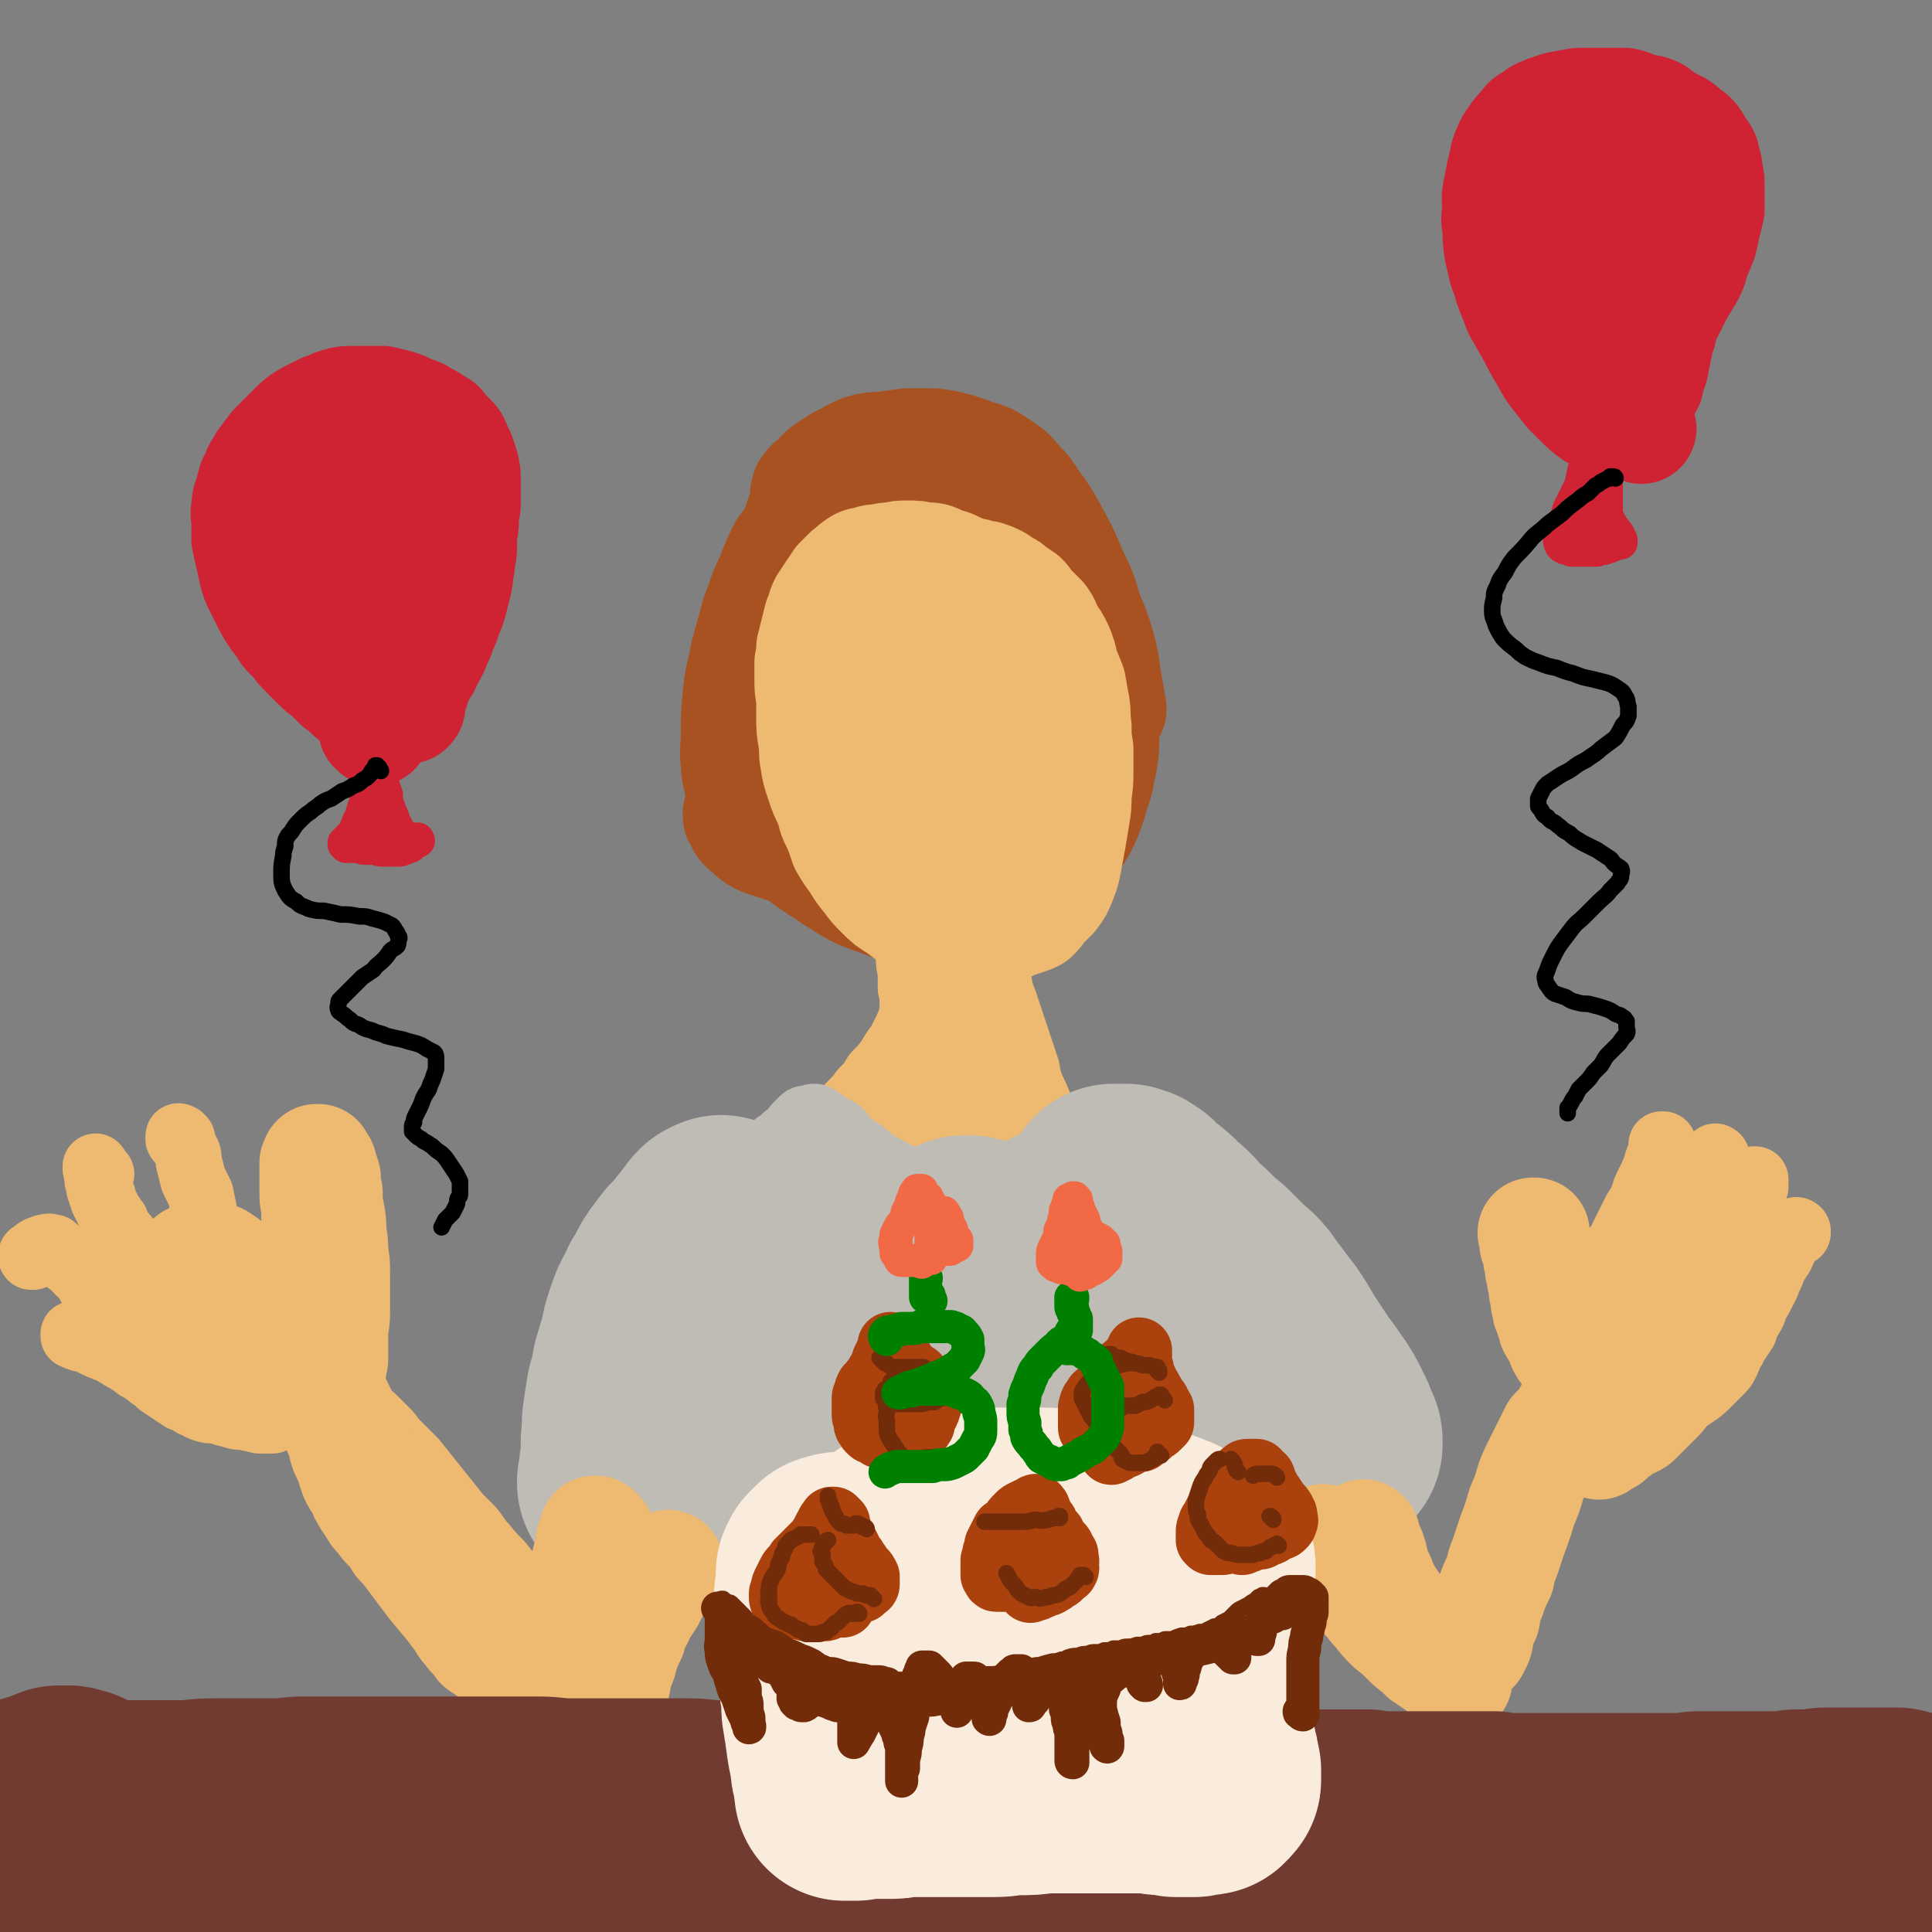 <svg viewBox='0 0 1050 1050' version='1.1' xmlns='http://www.w3.org/2000/svg' xmlns:xlink='http://www.w3.org/1999/xlink'><rect x="0" y="0" width="1050" height="1050" fill="#808080" stroke="none"/><g fill='none' stroke='rgb(169,82,33)' stroke-width='60' stroke-linecap='round' stroke-linejoin='round'><path d='M455,278c0,-1 -1,-1 -1,-1 0,-1 0,-1 0,-1 -3,-3 -3,-4 -6,-6 -1,-1 -1,-1 -2,0 -2,2 -2,2 -4,4 -5,7 -5,7 -9,13 -3,6 -3,6 -7,11 -4,8 -4,8 -7,16 -5,10 -4,10 -8,20 -3,11 -3,11 -6,22 -2,11 -3,11 -4,22 -1,10 -1,10 -1,21 0,8 -1,8 0,16 0,6 1,6 2,12 1,3 1,4 3,7 0,1 0,1 1,2 1,0 1,0 1,0 1,-1 1,-2 2,-3 2,-3 2,-3 4,-6 2,-5 3,-5 5,-10 2,-6 3,-6 4,-12 2,-8 2,-8 4,-15 1,-9 1,-9 2,-17 0,-9 0,-9 1,-17 0,-9 0,-9 0,-18 0,-9 0,-9 0,-17 0,-8 0,-8 0,-15 1,-6 1,-6 3,-12 1,-5 0,-6 2,-10 1,-4 1,-4 4,-7 1,-1 1,-1 3,-2 1,-1 1,-1 3,-1 2,-1 2,-1 4,0 1,0 1,0 2,1 1,2 1,2 2,5 1,3 1,3 1,7 1,6 0,6 1,12 0,7 0,7 0,14 -1,8 -1,8 -1,17 0,10 0,10 0,20 0,12 0,12 1,25 0,7 0,7 0,14 1,7 1,7 2,15 0,5 0,5 1,9 0,3 0,3 1,5 0,1 0,1 0,1 0,1 0,1 0,1 0,0 1,0 1,0 0,-1 -1,-1 0,-3 0,-3 0,-3 1,-7 1,-7 1,-6 2,-13 2,-10 1,-10 3,-20 1,-11 2,-11 4,-22 2,-14 1,-14 4,-27 2,-14 3,-13 5,-27 2,-12 2,-12 3,-24 2,-9 2,-9 4,-18 0,-5 0,-5 1,-10 0,-2 0,-2 1,-3 0,-1 0,0 0,0 0,3 0,3 0,6 0,5 0,5 0,10 -1,9 -1,9 -2,17 0,11 0,11 0,22 -1,14 -1,14 0,28 0,11 0,11 0,23 1,8 1,8 1,16 1,9 1,9 2,18 0,3 1,3 1,6 0,2 0,3 0,3 0,0 0,0 0,-1 0,-1 0,-1 0,-2 0,-1 0,-1 0,-3 -1,-4 -1,-4 -2,-8 -1,-5 -1,-5 -1,-11 -1,-5 -1,-5 -1,-9 -1,-8 -1,-8 -1,-16 0,-10 0,-10 0,-21 0,-9 0,-9 0,-17 1,-8 1,-8 2,-16 0,-6 0,-6 1,-11 0,-5 0,-5 1,-11 0,-3 0,-4 1,-7 0,0 0,0 1,0 0,0 1,0 1,0 2,1 2,1 4,3 4,3 4,3 6,7 4,5 3,5 6,11 3,7 3,7 5,14 3,7 4,7 6,15 2,6 1,6 3,12 2,8 3,8 5,16 2,7 2,7 4,14 1,4 1,4 2,9 0,1 0,1 1,3 0,0 0,0 0,1 -1,0 -1,0 -2,0 -2,-1 -2,-1 -3,-2 -2,-1 -2,-1 -4,-2 -3,-2 -3,-2 -5,-5 -3,-4 -3,-4 -6,-9 -2,-6 -2,-6 -5,-12 -3,-9 -3,-9 -5,-18 -2,-8 -2,-8 -4,-15 -2,-8 -2,-8 -5,-16 -3,-7 -2,-7 -6,-14 -2,-4 -2,-5 -5,-8 -3,-4 -4,-4 -8,-6 -4,-3 -4,-3 -8,-4 -4,-1 -4,-1 -8,0 -2,0 -2,0 -4,1 -3,1 -3,1 -6,3 -1,1 -1,1 -2,3 -3,2 -2,2 -5,5 -1,1 -1,1 -2,2 0,0 0,0 -1,1 0,0 0,0 -1,0 0,0 0,0 0,0 -1,-1 0,-1 0,-2 0,0 -1,0 0,-1 0,-2 0,-2 1,-3 2,-3 2,-2 4,-4 3,-3 3,-3 5,-5 3,-2 3,-2 6,-4 4,-3 5,-2 9,-5 3,-1 3,-2 7,-3 4,-1 4,-1 9,-1 7,-1 7,-1 14,-2 4,0 5,0 9,0 6,0 6,0 12,1 8,2 8,2 16,5 7,2 7,2 13,6 6,4 6,4 11,10 4,4 4,4 7,9 6,8 6,8 11,17 6,11 6,11 11,23 5,10 5,10 8,21 4,9 4,9 7,19 2,8 2,8 3,16 1,5 1,6 2,11 0,3 0,3 1,6 0,1 0,1 -1,2 0,0 0,0 -1,1 -1,0 -1,0 -1,0 -1,0 -1,0 -2,0 -1,0 -1,0 -3,0 -2,-1 -2,-1 -5,-3 -1,-1 -1,-1 -2,-3 -3,-4 -3,-3 -5,-7 -3,-7 -3,-7 -6,-14 -2,-8 -1,-8 -3,-16 -2,-9 -2,-9 -4,-18 -2,-8 -2,-8 -5,-16 -2,-7 -2,-7 -4,-14 -2,-5 -2,-6 -4,-11 -2,-4 -2,-4 -4,-8 0,-1 0,-1 -1,-3 -1,-1 -1,-1 -1,-1 0,0 0,0 0,0 1,2 1,2 2,3 1,3 2,3 3,5 2,4 2,4 4,8 2,5 2,5 4,11 2,7 2,7 4,14 2,9 2,9 3,18 2,8 2,8 3,15 1,10 1,10 2,20 0,12 0,12 1,25 0,7 0,7 0,14 0,6 1,6 0,11 -1,4 -2,4 -5,7 -2,1 -2,1 -4,2 -3,1 -3,1 -6,2 -2,1 -2,0 -4,0 -2,0 -2,0 -4,-1 -2,0 -2,-1 -3,-2 -1,-3 -1,-3 -2,-6 -1,-4 -1,-4 -2,-8 -2,-6 -2,-6 -3,-12 -1,-8 -1,-8 -2,-16 0,-9 0,-9 -1,-19 0,-6 1,-6 0,-13 0,-9 0,-9 -2,-18 0,-3 -1,-3 -1,-6 -1,-2 0,-3 0,-5 0,0 0,1 0,1 0,1 0,1 0,2 -1,4 0,4 -1,8 -1,5 -1,5 -3,11 -2,7 -2,7 -5,14 -2,8 -3,8 -6,15 -2,6 -1,6 -4,11 -3,8 -3,8 -7,15 -2,4 -2,4 -5,7 -2,3 -2,3 -5,4 -3,2 -3,1 -6,2 -2,1 -2,1 -5,1 -2,-1 -2,-1 -4,-1 -1,-1 -2,-1 -3,-2 -2,-2 -2,-3 -3,-5 -1,-3 -1,-3 -2,-6 0,-4 0,-5 1,-9 0,-4 0,-4 0,-8 1,-4 0,-4 1,-7 1,-3 2,-3 3,-5 0,0 0,-1 0,-1 0,0 1,-1 1,0 0,1 1,1 1,2 0,3 0,3 0,6 0,4 0,4 0,9 -1,5 -1,5 -2,10 -2,5 -2,5 -4,10 -2,5 -2,5 -5,9 -2,3 -1,4 -4,6 -3,2 -3,2 -7,4 -4,1 -4,1 -8,1 -5,1 -5,1 -10,1 -4,0 -4,0 -9,-1 -5,0 -5,-1 -10,-2 -5,-2 -5,-1 -9,-3 -4,-2 -4,-2 -8,-4 -2,-1 -2,-1 -4,-3 -1,-1 -1,-1 -2,-2 -1,-1 -1,-1 -2,-1 0,0 0,0 0,0 0,0 0,0 0,0 1,1 1,1 1,1 2,2 1,2 3,4 2,2 2,2 5,5 3,3 3,3 6,5 3,4 3,4 7,7 4,4 4,4 8,7 5,4 5,4 9,9 4,4 4,4 8,9 5,4 5,4 10,8 4,4 4,4 9,8 5,3 5,3 10,5 5,3 5,3 10,4 4,1 4,1 9,1 3,0 4,0 7,-1 4,-2 4,-2 7,-4 3,-2 3,-2 5,-5 3,-2 3,-2 5,-6 1,-2 1,-2 1,-6 1,-2 1,-2 0,-4 -1,-2 -1,-2 -3,-3 -2,-1 -2,-1 -5,-2 -4,-1 -4,-1 -7,-1 -5,0 -5,0 -10,1 -5,1 -5,1 -10,2 -5,2 -5,2 -11,3 -6,1 -6,1 -11,2 -6,1 -6,1 -11,1 -6,1 -6,0 -11,0 -6,0 -6,0 -11,0 -6,-1 -6,-1 -12,-3 -5,-2 -5,-1 -10,-4 -3,-2 -3,-3 -6,-5 -2,-2 -2,-2 -3,-5 -1,-1 -1,-1 -1,-2 0,-1 0,-1 0,-1 0,-1 0,-1 0,0 2,0 2,0 3,1 2,1 2,2 4,3 3,3 4,3 7,5 4,3 4,3 8,6 5,4 6,4 11,7 5,4 5,4 11,8 6,3 5,4 11,7 6,4 6,4 12,7 5,2 5,2 11,4 6,2 6,3 12,4 6,1 6,0 12,0 7,0 7,0 13,-1 7,-1 7,-1 14,-3 7,-2 7,-2 14,-5 6,-2 6,-2 12,-5 6,-3 6,-3 11,-6 5,-3 5,-3 10,-7 4,-4 3,-5 6,-10 4,-6 4,-6 7,-12 3,-8 3,-8 5,-15 3,-8 2,-8 4,-16 1,-7 1,-7 1,-14 0,-6 0,-6 -1,-11 0,-3 0,-3 -1,-6 -1,-1 -1,-1 -2,-2 0,0 -1,0 -1,0 -2,1 -2,1 -3,3 -2,2 -2,3 -3,6 -2,4 -2,4 -4,8 -1,5 -1,5 -2,10 -2,5 -1,5 -3,11 -1,5 -1,5 -2,11 -1,6 -1,6 -2,12 -1,6 -1,6 -2,11 -1,4 -1,4 -2,9 0,2 0,2 -1,5 -1,1 -1,2 -2,3 -1,1 -2,1 -3,2 -2,1 -2,1 -4,1 -2,1 -2,1 -4,2 -2,0 -2,0 -4,0 -2,0 -2,0 -4,0 -2,-1 -2,-1 -4,-2 -2,0 -2,0 -4,-2 -1,-1 -1,-1 -3,-3 -1,-1 0,-2 -1,-3 -1,-3 -2,-3 -3,-5 -1,-3 -1,-3 -1,-7 -1,-3 0,-3 -1,-7 0,-3 0,-3 -1,-7 0,-1 -1,-1 -1,-3 -1,-1 -1,-1 -1,-2 0,-1 0,-1 0,-1 -1,0 -2,0 -2,0 -3,2 -3,2 -5,4 -3,2 -3,2 -5,4 -4,3 -4,2 -8,5 -4,4 -3,5 -7,9 -2,3 -2,3 -4,6 '/></g>
<g fill='none' stroke='rgb(238,186,113)' stroke-width='60' stroke-linecap='round' stroke-linejoin='round'><path d='M514,311c0,-1 0,-1 -1,-1 0,-1 1,0 1,0 0,0 0,0 0,-1 1,0 1,0 1,0 1,0 1,0 2,0 1,0 1,0 2,0 1,0 1,0 2,0 3,1 3,1 5,2 2,1 3,0 5,1 3,1 3,1 5,1 3,1 3,1 5,2 2,1 2,1 4,3 3,1 3,1 5,3 3,2 3,2 6,4 2,2 2,3 4,5 3,3 3,3 6,6 3,4 2,4 4,8 3,4 3,4 5,8 2,5 2,5 3,10 2,5 2,5 4,10 1,6 1,6 2,11 1,6 0,6 1,12 0,6 0,6 1,12 0,6 0,6 0,12 0,6 0,6 -1,13 0,6 0,6 -1,12 -1,6 -1,6 -2,12 -1,5 -1,5 -2,11 -1,5 -1,6 -3,11 -2,5 -2,5 -5,9 -3,3 -3,3 -6,6 -2,3 -2,3 -4,5 -2,1 -2,1 -5,2 -3,1 -3,1 -6,2 -4,2 -4,2 -8,2 -3,1 -3,1 -7,1 -4,1 -4,1 -9,1 -5,0 -5,0 -10,-1 -5,0 -5,0 -10,-2 -6,-2 -6,-2 -11,-4 -4,-3 -4,-3 -8,-6 -5,-3 -5,-3 -9,-7 -4,-4 -4,-4 -7,-8 -4,-5 -4,-5 -7,-10 -3,-4 -3,-4 -6,-9 -2,-6 -2,-6 -4,-11 -3,-5 -2,-5 -4,-11 -3,-6 -3,-6 -5,-12 -2,-6 -2,-6 -3,-12 -1,-5 0,-5 -1,-11 -1,-6 -1,-6 -1,-12 0,-5 0,-5 0,-11 -1,-5 -1,-5 -1,-10 0,-5 0,-5 0,-9 1,-4 1,-4 1,-8 1,-4 1,-4 2,-8 1,-4 1,-4 2,-8 2,-4 1,-4 3,-8 2,-3 2,-3 4,-6 2,-3 2,-3 4,-6 2,-2 2,-2 5,-5 3,-2 2,-2 5,-4 3,-2 3,-1 6,-2 3,-1 3,-1 6,-1 4,-1 4,-1 7,-1 4,-1 4,-1 8,-1 5,0 5,0 9,1 5,0 5,0 9,2 5,2 5,1 10,4 5,2 5,2 9,5 5,3 5,3 10,7 4,4 4,4 7,8 3,5 3,5 6,10 3,6 3,6 6,11 2,6 2,6 4,12 2,7 3,6 4,13 2,7 2,7 3,15 1,8 0,8 1,16 1,8 2,8 2,16 0,8 0,8 -1,16 0,8 -1,8 -2,15 -1,6 -1,6 -2,11 -2,5 -2,5 -4,9 -2,4 -2,5 -5,8 -3,3 -4,3 -7,5 -4,2 -4,2 -8,3 -4,1 -4,1 -7,2 -4,0 -4,0 -7,0 -3,0 -3,0 -6,0 -4,-1 -4,0 -7,-2 -3,-1 -3,-1 -7,-3 -3,-3 -3,-3 -6,-6 -4,-4 -4,-4 -7,-8 -5,-5 -5,-5 -9,-10 -4,-6 -4,-6 -7,-12 -5,-6 -6,-6 -9,-14 -3,-8 -2,-8 -4,-16 -1,-9 -1,-9 -2,-17 -1,-10 -1,-10 -2,-20 0,-9 0,-9 1,-19 0,-9 0,-9 1,-18 1,-7 0,-7 1,-15 1,-5 1,-6 2,-11 2,-3 2,-3 4,-6 1,-2 1,-2 2,-3 2,0 2,0 3,0 2,0 2,-1 4,0 3,0 3,0 5,2 3,1 3,2 5,4 2,3 2,3 5,6 3,5 3,5 6,11 2,6 1,6 4,12 2,8 3,8 6,15 2,8 1,8 4,15 2,7 2,7 5,15 2,6 1,6 3,12 1,4 2,4 2,8 1,3 1,3 1,6 1,2 1,2 0,4 0,1 1,2 0,3 -1,1 -2,1 -4,1 -1,1 -1,1 -3,1 -2,1 -2,1 -3,1 -2,1 -2,1 -4,1 -2,0 -2,0 -5,0 -2,-1 -2,-1 -4,-2 -3,-1 -3,-1 -5,-4 -3,-2 -3,-3 -4,-6 -2,-4 -1,-5 -2,-10 -1,-6 -1,-6 -1,-12 0,-7 -1,-7 0,-14 0,-7 1,-7 2,-14 1,-5 1,-5 2,-11 0,-3 0,-3 1,-6 1,-2 1,-2 2,-2 1,-1 1,-1 2,0 2,1 2,1 3,3 2,2 2,2 3,5 2,4 1,4 2,9 2,6 3,6 4,12 2,7 1,7 2,15 2,7 2,7 3,14 1,7 1,7 2,13 0,5 0,5 1,10 0,3 0,3 1,6 0,1 0,1 0,1 0,1 0,1 -1,1 -1,0 -1,0 -1,-1 -2,0 -2,0 -4,0 -1,-1 -1,-1 -3,-2 -1,0 -1,0 -2,-1 -1,0 -1,0 -2,-1 -1,0 0,0 -1,0 0,-1 0,-1 0,-1 0,0 0,0 0,0 0,0 0,0 0,0 0,0 0,0 0,0 0,0 -1,0 -1,0 '/></g>
<g fill='none' stroke='rgb(238,186,113)' stroke-width='36' stroke-linecap='round' stroke-linejoin='round'><path d='M488,466c0,-1 -1,-1 -1,-1 0,0 1,0 1,0 0,0 0,0 0,0 0,0 0,0 0,0 0,0 0,0 0,1 0,1 -1,1 0,2 0,3 0,2 0,5 0,3 0,3 0,7 1,3 1,3 1,6 1,3 1,3 1,7 1,5 0,5 1,9 0,4 0,4 1,9 1,4 1,4 2,9 0,4 0,4 1,8 0,5 0,5 0,9 1,4 1,4 1,8 0,4 0,4 -1,9 0,2 -1,2 -2,5 -2,4 -2,4 -4,8 -3,4 -3,4 -6,9 -3,4 -3,4 -7,8 -3,5 -3,5 -7,9 -3,4 -3,4 -7,8 -3,3 -3,4 -6,7 -2,2 -2,2 -4,4 -2,2 -2,2 -4,4 -1,1 -1,1 -2,2 0,0 0,0 -1,0 0,0 0,0 0,0 0,0 0,0 1,0 0,0 0,0 0,0 1,0 1,0 2,0 2,0 2,0 3,0 2,0 2,0 4,0 3,0 3,0 6,0 3,0 3,0 6,1 3,0 3,1 7,1 5,1 5,0 9,1 5,0 5,0 9,0 5,0 5,0 10,0 6,0 6,0 11,0 5,0 5,0 10,0 5,0 5,0 9,0 5,0 5,0 9,0 4,-1 4,-1 8,-1 4,0 4,0 8,-1 3,0 3,0 6,0 2,0 2,0 4,-1 1,0 1,0 2,0 1,0 1,0 1,0 1,0 1,0 1,0 0,0 0,0 0,0 0,0 -1,0 -1,-1 0,0 1,1 1,1 0,-1 0,-1 -1,-2 0,-2 0,-2 -1,-4 -1,-2 -1,-2 -2,-4 -1,-4 -1,-4 -2,-7 -2,-5 -2,-5 -4,-9 -2,-5 -2,-5 -3,-11 -2,-6 -2,-6 -4,-12 -2,-6 -2,-6 -4,-12 -2,-6 -2,-6 -4,-12 -2,-5 -2,-5 -3,-10 -2,-5 -2,-5 -3,-11 -1,-4 -1,-4 -2,-8 -1,-3 -1,-3 -1,-6 -1,-2 -1,-2 -1,-3 0,-1 0,-1 0,-2 0,0 -1,0 0,-1 0,0 0,0 0,0 0,0 0,0 0,0 1,1 1,1 1,1 1,1 1,1 1,3 1,2 0,2 0,5 0,4 0,4 0,8 0,5 0,5 0,10 0,9 0,9 0,19 0,6 0,6 0,12 1,7 1,7 1,15 1,7 1,7 2,14 1,4 2,4 2,9 1,3 0,3 1,6 0,0 0,0 0,1 0,0 0,0 0,0 0,0 0,0 0,0 -1,0 -1,0 -1,-1 -2,-1 -2,-1 -3,-3 -2,-1 -2,-1 -4,-3 -3,-2 -3,-2 -5,-4 -3,-2 -3,-2 -6,-4 -3,-2 -3,-2 -6,-4 -2,-2 -2,-2 -4,-4 -2,-2 -2,-2 -3,-4 -1,-2 -1,-2 -2,-4 -1,-3 -1,-3 -1,-5 0,-3 0,-3 1,-6 1,-3 1,-3 2,-6 1,-3 1,-3 3,-7 1,-3 1,-3 2,-6 1,-2 1,-2 2,-4 1,-1 1,-1 2,-2 0,-1 0,-1 1,-1 0,0 0,0 0,0 1,0 1,0 1,1 0,1 0,1 0,3 1,3 1,3 0,6 0,4 0,4 0,7 -1,4 -1,4 -2,8 -2,4 -2,4 -4,9 -1,3 -1,3 -3,6 -2,2 -2,1 -4,3 -2,1 -1,2 -3,3 -2,1 -2,1 -3,2 -1,1 -1,1 -3,1 0,0 0,0 -1,0 0,0 -1,0 -1,0 0,0 0,0 0,-1 0,-1 0,-1 0,-2 0,-2 0,-2 0,-4 0,-3 0,-3 1,-6 1,-4 1,-4 3,-7 1,-4 1,-4 3,-7 1,-2 1,-2 2,-4 0,-1 0,-1 1,-1 0,0 0,0 0,0 0,0 1,0 1,1 0,2 0,2 0,5 0,2 0,2 -1,4 0,5 0,5 -1,9 -1,5 -1,5 -3,10 -1,5 -1,5 -4,10 -1,3 -1,4 -3,7 -2,2 -2,2 -5,4 -3,2 -3,2 -6,3 -2,1 -2,1 -4,1 -3,1 -3,1 -6,1 -2,0 -2,0 -4,0 -1,0 -1,0 -3,0 -1,0 -1,0 -2,0 0,0 0,0 0,0 0,0 0,0 0,0 0,0 0,0 0,0 2,0 2,0 4,0 3,0 3,0 6,-1 3,0 3,0 6,-1 4,-1 4,0 8,-1 3,-1 3,-1 7,-1 3,-1 3,-1 5,-1 4,-1 4,-1 8,-1 3,0 3,0 5,0 2,0 2,0 4,0 1,0 1,0 2,1 0,0 0,0 0,0 0,0 0,0 0,0 -2,0 -2,0 -4,0 -3,1 -3,1 -6,1 -5,0 -5,0 -9,1 -4,0 -4,0 -7,1 -6,0 -6,0 -12,1 -4,1 -4,0 -8,2 -3,0 -3,1 -6,2 -2,1 -2,1 -3,2 '/></g>
<g fill='none' stroke='rgb(191,187,181)' stroke-width='36' stroke-linecap='round' stroke-linejoin='round'><path d='M446,611c0,0 -1,-1 -1,-1 0,0 0,0 0,0 0,-1 -1,-1 -1,-1 -1,-1 -1,-1 -2,-2 0,0 0,0 0,0 0,0 0,0 0,0 0,0 0,0 0,0 1,0 1,0 1,0 2,1 2,1 3,2 2,1 2,1 4,3 3,2 3,1 6,3 3,3 2,3 5,6 4,3 4,3 7,5 4,3 4,3 7,6 4,2 4,2 8,4 4,2 4,3 8,4 4,1 4,1 9,1 4,1 4,1 8,1 5,1 5,1 9,1 4,0 5,0 9,0 5,-1 5,-1 10,-2 4,0 4,0 8,-2 5,-1 5,-1 9,-2 4,-2 4,-2 8,-4 4,-1 4,-1 7,-2 3,-1 3,-1 6,-2 2,-1 2,-1 4,-2 1,-1 1,-1 2,-2 0,0 0,0 1,-1 0,0 0,0 0,0 0,0 0,0 0,-1 0,0 0,0 0,0 0,0 0,0 0,0 0,0 0,0 0,-1 0,0 0,0 0,0 0,-1 0,-1 0,-1 0,0 0,0 0,0 0,-1 0,-1 1,-1 0,0 0,0 0,0 1,-1 1,-1 1,-1 1,0 1,0 2,0 0,-1 0,-1 1,-1 0,0 0,0 0,0 0,0 0,0 0,0 0,0 0,0 0,0 1,0 1,0 1,0 0,0 0,0 0,0 0,0 0,0 0,0 1,0 1,0 1,0 0,0 0,0 0,0 0,0 0,0 0,1 0,0 0,0 0,0 0,0 0,0 0,0 1,1 1,1 1,1 1,1 1,1 2,1 2,1 2,1 4,2 1,0 1,0 3,1 2,1 2,1 4,2 3,1 3,1 6,2 3,2 3,2 7,4 4,2 4,2 8,4 4,2 4,2 8,4 4,3 4,3 8,6 5,4 5,4 9,8 4,3 4,4 8,7 4,4 4,4 8,8 5,4 5,4 10,8 4,4 4,4 9,8 4,3 4,3 8,6 4,3 4,3 7,5 2,1 2,1 4,3 1,1 1,0 2,1 0,0 0,1 0,1 -1,0 -1,0 -1,0 '/><path d='M441,613c0,0 -1,0 -1,-1 0,0 0,1 0,1 0,-1 0,-1 0,-1 0,0 0,0 0,-1 0,0 0,0 0,0 0,-1 0,-1 0,-1 0,0 0,0 0,-1 0,0 0,0 0,0 -1,-1 -1,-1 -1,-1 0,0 0,0 -1,0 0,0 0,0 0,0 -1,0 -1,0 -2,1 -1,1 -1,1 -2,2 -2,2 -2,2 -3,4 -2,2 -2,2 -4,3 -2,3 -2,2 -5,4 -3,3 -2,3 -5,6 -3,3 -3,3 -7,5 -3,3 -3,3 -6,6 -3,3 -3,3 -7,6 -3,2 -3,2 -6,6 -2,2 -2,2 -5,5 -2,3 -2,3 -5,5 -2,2 -2,3 -4,5 -2,2 -2,2 -4,4 -1,1 -1,1 -3,2 -1,1 -1,1 -2,1 0,1 0,1 0,1 0,0 0,0 -1,0 0,0 0,0 0,0 1,0 0,0 0,-1 0,0 0,1 0,1 0,0 0,0 0,0 1,0 1,0 1,0 0,0 0,0 0,0 0,0 0,0 0,0 0,0 0,0 0,0 0,0 0,0 0,-1 0,0 0,1 0,1 0,0 0,0 0,0 1,0 0,0 0,-1 0,0 0,1 0,1 0,0 1,0 1,0 0,0 0,0 0,1 1,0 1,0 1,1 1,1 1,1 2,2 1,2 1,2 2,4 2,2 2,2 3,5 2,3 2,3 3,7 2,5 1,5 3,10 1,6 1,6 3,13 2,8 1,8 3,16 2,9 1,9 3,17 2,8 2,8 4,17 2,7 2,7 5,15 2,7 2,7 4,14 2,7 2,7 3,14 2,7 2,7 4,14 1,7 1,7 2,14 1,7 0,7 1,14 1,7 1,7 1,13 1,6 1,6 1,12 0,5 1,5 1,10 0,4 0,4 0,8 0,3 0,3 1,5 0,2 0,2 0,3 1,1 1,2 1,3 0,0 0,0 0,0 1,0 1,1 2,0 1,0 1,-1 3,-2 '/><path d='M695,702c0,0 0,0 -1,-1 0,0 0,1 0,1 0,0 0,-1 -1,-1 -1,0 -1,0 -2,-1 -1,0 -1,0 -1,0 -1,0 -1,0 -1,1 0,1 0,1 0,2 1,1 1,1 1,1 1,1 1,1 1,2 1,1 1,1 1,2 0,1 1,1 1,2 0,1 0,1 0,3 0,3 0,3 0,5 0,5 0,5 0,9 0,7 0,7 0,14 0,8 0,8 -1,16 0,9 0,9 -1,19 0,9 0,9 0,19 -1,10 -1,10 -1,20 -1,11 -1,11 -2,22 -1,11 -1,11 -2,21 -2,11 -1,11 -2,22 -1,9 -1,9 -2,18 -1,10 -1,10 -2,19 0,9 0,9 0,18 -1,8 -1,8 -1,16 0,6 0,6 0,13 0,6 0,6 1,12 0,5 0,5 1,11 0,3 1,3 2,5 0,2 0,3 2,4 1,1 1,1 2,2 0,0 0,0 1,0 '/></g>
<g fill='none' stroke='rgb(191,187,181)' stroke-width='120' stroke-linecap='round' stroke-linejoin='round'><path d='M453,683c-1,0 -1,-1 -1,-1 0,0 0,0 0,0 0,1 0,0 0,0 0,1 0,1 -1,1 0,0 0,0 -1,0 -1,1 -1,1 -1,2 -1,1 -1,1 -2,2 0,0 0,0 0,1 -1,1 -1,1 -1,2 -1,0 -1,0 -1,0 -1,1 -1,1 -2,1 0,0 0,0 0,0 -1,0 -1,0 -1,0 -1,-1 -1,-1 -1,-1 0,-1 0,-1 -1,-2 0,-1 0,-1 -1,-2 0,-1 0,-1 0,-1 -1,-1 -1,-1 -1,-1 -1,0 -1,0 -1,0 -1,2 0,2 -1,4 -1,6 -1,6 -2,12 -1,10 -1,10 -2,20 -1,14 -2,14 -1,27 0,16 0,16 2,31 2,16 2,16 5,33 3,17 3,17 7,34 3,16 4,16 7,33 4,17 4,17 7,33 3,17 3,17 6,34 3,16 2,16 5,31 2,13 2,13 5,26 2,10 2,10 4,21 1,8 1,8 3,17 1,7 1,7 2,14 1,5 1,5 2,11 0,3 0,3 1,6 1,1 1,1 2,1 0,0 0,0 0,0 '/><path d='M529,679c0,-1 -1,-1 -1,-1 0,0 1,0 1,0 0,0 -1,0 -1,0 -1,0 -1,0 -1,-1 -1,0 -1,0 -1,0 -1,0 -1,0 -1,0 0,0 0,0 0,0 0,0 0,0 -1,0 0,0 0,0 0,0 0,0 0,0 0,1 0,0 0,0 0,1 0,1 0,1 0,2 0,2 0,2 0,5 0,5 1,5 1,10 -1,12 -1,12 -2,24 -1,21 -2,21 -3,41 -1,26 -2,26 -2,52 1,27 2,27 4,55 2,26 3,26 6,52 2,24 2,24 5,48 2,19 2,19 3,38 2,13 1,13 2,27 1,8 1,8 2,17 0,6 0,6 0,13 -1,4 -1,4 -2,9 0,1 0,2 -1,3 0,1 -1,1 -1,1 0,-1 0,-1 1,-1 0,-2 0,-3 0,-5 '/><path d='M590,690c0,-1 -1,-1 -1,-1 0,-1 1,0 1,-1 0,-1 0,-2 0,-3 0,-2 0,-2 1,-3 1,-1 1,-1 2,-2 0,0 0,0 1,0 1,-1 1,-1 3,-1 1,0 1,0 1,0 1,0 1,0 3,0 0,0 0,0 1,0 0,0 0,-1 1,-1 1,0 1,0 1,0 1,0 1,0 2,0 1,0 1,0 3,0 0,0 0,0 1,0 1,0 1,0 2,1 1,0 1,0 2,0 1,1 1,1 1,2 1,2 0,2 0,4 0,5 0,5 0,9 0,11 0,11 -1,21 -1,16 -2,16 -4,32 -2,21 -2,21 -3,41 -1,22 -1,22 -1,44 0,22 0,22 1,44 0,21 0,21 0,41 0,19 0,19 1,37 0,16 0,16 -1,31 0,12 0,12 -1,23 -1,8 -1,8 -2,17 -1,8 -1,8 -1,15 -1,7 -1,7 -2,13 0,6 0,6 -1,11 0,4 0,4 0,9 0,2 0,3 0,5 0,1 1,1 1,2 '/><path d='M645,745c0,0 -1,-1 -1,-1 0,0 0,0 0,1 0,0 0,0 0,0 1,0 1,-1 1,0 0,0 0,0 0,1 0,1 0,1 0,3 0,3 0,3 0,6 0,5 0,5 -1,9 0,8 -1,8 -2,15 -1,11 -1,11 -1,22 -2,14 -2,14 -2,29 -1,17 -1,17 -2,34 0,20 0,20 1,39 0,20 1,20 2,39 1,19 1,19 2,37 1,16 1,16 2,32 1,14 1,14 1,28 1,12 1,12 1,24 0,10 0,10 0,20 0,8 0,8 -1,15 -1,7 -1,7 -3,14 0,3 0,3 -1,7 '/><path d='M393,667c0,0 -1,0 -1,-1 0,0 1,1 1,1 0,0 -1,0 -1,0 0,0 0,0 0,0 -1,0 -1,0 -1,0 0,0 0,0 -1,0 0,0 0,0 -1,1 0,1 0,1 -1,2 -1,1 -1,1 -2,2 -1,2 -1,2 -2,3 -1,1 -1,1 -2,2 -1,2 -1,2 -2,3 -2,2 -2,2 -4,4 -2,2 -2,2 -3,4 -2,2 -2,2 -4,5 -2,3 -2,3 -3,6 -3,4 -3,4 -5,9 -3,5 -3,5 -5,11 -2,6 -2,6 -3,12 -2,6 -2,6 -4,13 -1,6 -1,6 -3,13 -1,6 -1,6 -2,13 -1,6 0,6 -1,13 0,5 0,5 0,10 -1,4 -1,4 -1,7 0,2 0,2 0,5 0,0 -1,0 -1,0 0,1 0,1 0,1 0,0 0,0 0,0 0,0 0,0 1,0 0,0 0,0 0,0 0,0 -1,0 -1,-1 0,0 1,0 1,0 0,0 0,0 1,0 0,-1 0,-1 1,-1 1,-1 1,-1 2,-2 1,0 1,0 2,0 1,-1 1,-1 2,-1 2,0 2,0 4,0 2,-1 2,-1 4,0 3,0 3,0 6,0 4,0 4,0 7,1 5,0 5,0 10,1 5,1 5,1 10,2 5,1 5,1 10,2 4,1 4,1 8,2 3,1 3,1 7,1 2,1 2,1 4,1 2,1 2,0 4,1 0,0 0,0 1,0 0,0 0,-1 0,0 0,0 0,0 0,0 0,0 0,0 0,0 0,0 0,0 0,0 -1,0 -1,0 -1,0 0,0 0,0 0,0 '/><path d='M604,653c0,0 -1,-1 -1,-1 0,0 1,0 1,0 0,-1 -1,-1 0,-2 0,0 0,0 0,0 1,0 0,0 1,-1 1,0 1,0 2,0 1,0 1,0 2,0 1,0 1,0 3,0 1,1 1,1 3,1 1,1 1,1 3,2 2,2 1,2 3,3 2,2 2,2 5,4 2,2 3,2 5,5 4,3 4,3 7,6 4,5 4,5 9,9 5,5 5,5 11,10 5,5 5,5 10,10 6,5 6,5 10,11 5,6 5,7 10,13 4,6 4,6 8,13 4,6 4,6 8,12 3,5 4,5 7,10 3,4 3,4 6,9 2,4 2,4 4,8 1,3 1,3 2,5 1,2 1,2 1,3 0,1 0,1 0,1 0,1 0,1 0,1 -1,1 -1,1 -2,1 -2,0 -2,1 -3,1 -2,1 -2,0 -4,1 -3,0 -3,0 -6,0 -3,0 -3,0 -7,1 -3,0 -3,0 -7,0 -3,0 -3,0 -7,0 -3,0 -3,0 -7,0 -3,1 -3,1 -7,1 -3,0 -3,0 -6,1 -2,0 -2,0 -4,0 -2,0 -2,0 -3,0 -1,0 -1,0 -2,1 -1,0 -1,-1 -2,0 -1,0 -1,0 -2,0 0,0 0,0 0,0 '/></g>
<g fill='none' stroke='rgb(238,186,113)' stroke-width='60' stroke-linecap='round' stroke-linejoin='round'><path d='M326,834c-1,0 -1,-1 -1,-1 -1,0 0,1 0,1 0,0 0,-1 -1,-1 0,0 0,0 0,-1 0,0 0,0 0,0 0,0 0,0 0,0 0,1 -1,0 -1,0 0,0 1,0 1,0 -1,1 -1,1 -1,2 -1,2 -1,2 -2,4 0,3 0,3 -1,6 -1,4 -1,4 -2,8 -1,5 -1,5 -2,9 -1,6 -1,6 -2,11 -1,5 -1,5 -2,10 0,4 0,4 -1,8 0,4 0,4 -1,7 0,2 0,2 -1,5 0,1 0,1 -1,2 0,1 0,1 0,2 -1,0 -1,0 -1,0 0,1 0,1 -1,1 0,0 0,0 0,0 0,0 0,0 -1,0 0,0 0,0 0,0 -1,-1 -1,-1 -2,-2 -1,-1 -1,-2 -2,-3 -1,-2 -2,-2 -3,-4 -2,-3 -2,-3 -4,-5 -3,-3 -3,-3 -5,-6 -3,-4 -3,-4 -6,-7 -3,-4 -3,-4 -6,-7 -4,-4 -4,-4 -7,-7 -4,-4 -4,-4 -7,-8 -5,-5 -5,-5 -9,-10 -4,-4 -3,-4 -7,-9 -4,-4 -4,-4 -7,-7 -4,-5 -4,-5 -8,-10 -4,-5 -4,-5 -8,-10 -4,-5 -4,-5 -8,-10 -4,-4 -4,-4 -8,-8 -3,-3 -3,-3 -6,-7 -3,-3 -3,-3 -6,-6 -3,-3 -3,-3 -6,-5 -3,-2 -3,-2 -5,-4 -3,-2 -3,-2 -5,-4 -1,-2 -2,-2 -3,-4 -1,-2 -1,-2 -2,-4 -1,-1 -1,0 -2,-1 0,-1 0,-1 -1,-1 0,0 0,0 0,-1 0,0 0,0 0,0 1,1 1,1 1,1 1,1 1,1 1,1 1,1 1,1 2,2 1,1 1,1 1,2 1,2 1,2 2,3 1,2 1,2 2,4 1,2 1,3 2,5 1,3 1,3 2,5 2,4 1,4 2,7 1,3 1,3 3,6 1,4 1,4 2,7 1,3 1,3 3,6 2,3 2,3 3,6 2,3 2,4 4,6 2,4 2,4 5,7 2,3 2,3 5,6 3,3 3,3 5,7 3,3 3,3 6,7 3,4 3,4 6,8 3,4 3,4 6,8 5,6 5,6 10,12 3,4 3,4 6,8 2,4 3,4 5,7 3,3 3,3 5,6 3,2 3,2 6,4 2,2 2,2 4,4 3,2 3,2 6,4 3,1 2,2 5,3 3,2 3,1 6,3 3,1 3,1 6,3 3,1 3,1 5,3 3,2 3,2 6,4 2,2 2,2 4,4 3,2 2,2 5,4 1,2 1,2 3,3 2,2 2,2 3,3 1,1 1,1 2,2 0,0 0,0 1,1 0,0 0,0 1,0 0,0 0,0 0,0 0,-1 1,-1 1,-1 1,-1 0,-1 1,-2 1,-2 1,-2 2,-4 2,-3 2,-3 3,-7 1,-4 2,-4 3,-8 1,-5 1,-5 2,-10 2,-4 2,-4 3,-9 2,-5 2,-5 4,-9 1,-5 1,-5 3,-9 2,-4 2,-4 4,-8 2,-4 2,-4 4,-7 1,-3 1,-3 3,-5 1,-2 1,-2 2,-3 1,-1 1,-1 2,-2 1,-1 1,-1 1,-2 1,-1 1,-1 1,-1 0,-1 0,-1 0,-1 0,0 0,0 0,0 1,0 0,-1 0,0 0,0 0,0 0,1 0,1 -1,1 -1,2 -2,2 -2,2 -3,4 -2,3 -1,3 -3,5 -1,3 -2,3 -3,6 -2,3 -2,3 -4,6 -2,3 -1,3 -3,6 -2,3 -2,3 -4,5 -2,2 -2,2 -5,4 -2,1 -2,1 -4,2 -2,1 -2,1 -4,2 -2,1 -2,1 -3,3 -1,1 -1,1 -2,2 -1,1 -2,1 -3,2 -1,1 0,1 -1,2 -1,1 -1,1 -2,2 -1,2 -1,2 -2,3 0,1 0,1 -1,2 -1,0 -1,0 -1,1 -1,0 -1,0 -2,0 0,1 0,0 -1,0 -1,0 -1,1 -1,1 -1,0 -1,0 -2,0 0,-1 0,-1 -1,-1 -2,-1 -2,-1 -3,-2 -2,-1 -2,-1 -4,-2 -2,-1 -2,0 -5,-1 -3,-1 -2,-1 -5,-3 -3,-1 -3,-1 -6,-3 -4,-1 -4,-1 -7,-3 -4,-3 -4,-3 -7,-6 -4,-4 -4,-4 -7,-8 -4,-6 -4,-6 -7,-11 -4,-6 -4,-6 -7,-12 -3,-4 -3,-4 -5,-8 -3,-5 -3,-5 -6,-9 -4,-5 -4,-5 -7,-10 -4,-4 -4,-4 -7,-9 -4,-3 -4,-3 -7,-7 -3,-4 -3,-4 -6,-7 -3,-2 -3,-2 -6,-5 -2,-2 -2,-2 -4,-5 -1,-2 -2,-2 -3,-4 -2,-3 -2,-3 -3,-6 -1,-2 -1,-2 -2,-5 -2,-3 -1,-3 -3,-6 -1,-3 -1,-3 -3,-6 -1,-3 -1,-3 -2,-6 -1,-2 -1,-2 -2,-4 -1,-2 -1,-2 -2,-3 -2,-1 -1,-1 -3,-3 0,0 0,0 -1,-1 -1,0 0,0 -1,-1 0,0 0,0 0,-1 0,0 0,0 0,0 0,0 0,0 0,-1 0,0 0,0 0,0 0,0 0,0 0,0 0,0 0,-1 0,-1 1,0 1,0 1,0 0,-1 1,-1 1,-1 0,0 0,-1 0,-1 1,-1 1,-1 1,-2 1,-2 1,-2 1,-4 0,-2 0,-2 1,-5 0,-4 0,-4 0,-8 0,-4 0,-4 0,-9 1,-5 1,-5 1,-10 0,-5 0,-5 0,-10 0,-5 0,-5 0,-11 0,-5 0,-5 -1,-10 0,-6 0,-6 -1,-11 0,-6 0,-6 -1,-11 -1,-5 -1,-5 -1,-11 -1,-4 -1,-4 -1,-8 -1,-3 -1,-3 -2,-6 0,-1 0,-1 -1,-2 -1,-1 -1,-1 -1,-2 0,0 -1,0 -1,0 0,0 0,0 0,0 -1,1 0,1 -1,2 0,1 0,1 0,3 0,2 0,2 0,4 0,3 0,3 0,5 0,3 0,3 0,6 0,3 1,3 1,6 0,5 0,5 0,9 0,5 0,5 0,11 0,5 0,5 1,11 0,5 0,5 1,11 0,4 0,4 1,9 1,3 1,3 1,6 1,3 1,3 1,5 0,2 0,2 0,4 0,1 0,1 0,3 0,1 0,1 0,2 0,1 0,1 0,2 0,0 0,0 -1,1 0,0 0,0 -1,1 0,1 0,1 -1,1 0,0 0,0 -1,1 0,0 0,0 -1,0 0,0 0,0 -1,0 0,1 0,1 -1,1 0,0 0,0 -1,0 0,0 0,0 -1,0 0,0 0,0 -1,0 0,0 0,0 -1,0 -1,0 -1,0 -1,0 -1,0 -1,0 -2,0 0,0 0,0 -1,0 0,0 0,0 -1,0 0,0 0,0 0,0 0,0 0,0 0,0 0,0 0,0 -1,0 0,0 0,0 0,0 0,0 0,0 0,0 0,0 0,0 -1,0 0,0 0,0 0,-1 -1,0 -1,0 -1,-1 -1,-1 -1,-1 -1,-2 -1,-1 -1,0 -2,-1 -1,-2 -1,-2 -2,-3 -1,-1 -1,-1 -1,-2 -1,-1 -1,-1 -2,-2 0,-1 0,-1 -1,-2 -1,-1 -1,-1 -2,-3 -1,-1 -1,-1 -2,-3 -1,-1 -1,-1 -2,-2 -1,-1 -1,-1 -1,-2 -1,-1 -1,-1 -2,-2 0,-1 0,-1 -1,-2 -1,-1 -1,-1 -2,-2 -1,-2 -1,-2 -2,-3 0,-1 0,-1 -1,-2 -1,-1 -2,-1 -3,-2 -1,-2 -1,-2 -2,-3 -1,-1 -1,-1 -2,-2 -1,-1 -1,-1 -2,-2 -1,-1 -1,-1 -2,-2 0,-1 0,-1 -1,-2 -2,-1 -2,-1 -3,-2 -1,0 -1,0 -3,-1 -1,0 -1,0 -3,-1 -1,0 -1,0 -2,0 -2,0 -2,0 -3,0 -2,1 -2,1 -3,2 -1,0 -1,0 -2,1 -1,1 -1,1 -2,2 -2,1 -1,1 -2,3 -1,1 -2,1 -2,2 -1,1 -1,1 -2,3 0,1 0,2 0,3 0,2 0,2 0,4 0,3 0,3 0,6 0,2 0,2 1,5 1,2 1,2 2,4 1,2 1,2 2,4 2,2 2,2 3,4 2,2 2,2 3,4 2,2 2,2 4,4 2,2 2,2 4,4 2,2 1,2 4,4 2,2 2,2 5,3 3,2 3,2 6,4 3,2 3,2 6,3 5,2 5,1 11,2 4,1 4,1 8,2 3,1 3,1 5,1 2,1 2,1 4,1 1,1 1,1 3,1 1,0 1,0 2,1 0,0 0,0 1,0 0,0 0,0 1,0 0,0 0,0 0,0 -1,0 -1,0 -1,0 0,0 0,0 0,0 0,-1 0,-1 -1,-1 -1,-1 -1,-1 -1,-2 -2,-1 -2,-1 -3,-3 -2,-1 -2,-1 -4,-2 -2,-1 -2,-1 -3,-2 -2,-1 -2,-1 -3,-2 -1,-1 -1,-1 -2,-2 -2,-1 -2,0 -4,-1 -2,-1 -2,-1 -4,-2 -2,-1 -2,-1 -4,-2 -2,-1 -2,-1 -4,-3 -2,-1 -2,-1 -4,-2 -2,-2 -2,-2 -4,-4 -2,-1 -2,-1 -4,-3 -2,-2 -2,-2 -4,-4 -1,-2 -2,-2 -3,-4 -1,-2 -1,-2 -2,-4 -1,-2 -1,-2 -2,-3 0,-2 -1,-2 -1,-3 -1,-1 -1,-1 -1,-2 -1,-1 -1,-1 -1,-2 0,-1 0,-1 -1,-1 0,0 0,0 0,-1 0,0 0,0 0,0 0,0 0,0 0,0 0,0 0,0 0,0 0,0 0,0 0,0 0,0 0,0 0,0 0,0 0,-1 -1,-1 0,0 1,0 1,1 0,0 0,0 0,0 0,0 1,-1 1,0 1,0 1,0 1,1 1,0 1,0 1,0 '/><path d='M742,835c-1,0 -1,0 -1,-1 0,0 0,1 0,1 0,0 0,0 0,0 0,0 0,0 0,0 0,0 0,-1 0,-1 0,0 0,1 0,1 1,1 1,1 1,1 0,1 0,1 0,1 0,1 0,1 0,1 1,1 1,1 1,2 1,1 1,1 1,2 1,1 1,1 1,2 1,2 1,2 1,4 1,2 1,2 1,5 1,2 1,2 3,5 1,3 1,3 3,7 2,4 3,4 5,8 3,4 3,4 6,8 3,5 3,5 6,9 4,4 4,4 7,8 3,3 3,3 5,6 2,2 3,2 5,5 1,1 1,1 3,3 0,1 0,1 1,1 0,0 0,0 1,0 0,0 0,0 -1,0 0,0 0,0 -1,-1 -1,-1 -2,-1 -3,-2 -2,-2 -2,-2 -4,-4 -3,-2 -3,-2 -6,-4 -3,-2 -3,-3 -6,-5 -4,-3 -4,-3 -7,-6 -4,-4 -4,-4 -8,-7 -4,-4 -4,-4 -7,-8 -4,-4 -3,-4 -7,-8 -3,-4 -3,-4 -6,-8 -3,-4 -3,-4 -6,-7 -2,-4 -2,-4 -5,-6 -2,-3 -2,-2 -4,-5 -1,-1 0,-2 -1,-3 -1,-1 -1,-1 -2,-2 0,0 0,0 0,0 0,0 0,0 0,0 0,0 0,0 0,0 1,0 1,-1 2,0 0,0 0,0 1,0 1,1 1,1 2,1 1,2 1,2 2,3 2,2 1,2 3,4 1,3 1,3 3,6 2,4 2,4 5,8 4,4 3,4 7,9 3,5 3,5 7,9 4,4 4,4 8,8 3,3 3,3 7,7 2,2 2,2 5,4 2,2 2,2 4,4 2,1 2,1 4,2 1,0 1,0 3,0 2,1 2,1 4,1 2,0 2,0 4,-1 2,0 2,0 3,-1 2,0 2,0 4,-1 1,-1 1,-1 3,-2 1,-1 1,-1 2,-2 1,-2 1,-2 2,-4 1,-3 0,-3 1,-6 1,-3 1,-3 3,-7 1,-6 1,-6 3,-11 2,-6 2,-6 5,-12 1,-5 1,-5 3,-10 2,-6 2,-6 4,-12 3,-8 3,-8 5,-15 3,-7 3,-7 5,-14 2,-5 2,-5 5,-11 2,-4 2,-4 4,-8 2,-4 2,-4 4,-8 3,-3 3,-3 6,-6 2,-3 1,-4 3,-6 2,-3 3,-3 5,-6 1,-2 2,-2 3,-4 1,-2 1,-2 1,-3 1,-2 1,-2 2,-4 0,-1 0,-1 0,-2 0,0 0,0 0,0 0,-1 0,-1 0,-1 -1,0 -1,0 -1,0 0,0 0,0 -1,0 0,0 0,0 0,0 0,0 0,0 0,0 0,1 0,1 -1,1 0,0 0,0 0,1 0,0 0,0 -1,0 0,0 0,0 0,0 0,0 0,0 0,0 1,1 0,0 0,0 0,0 0,0 1,0 0,0 0,0 0,0 0,0 0,0 0,0 0,0 0,0 0,0 0,1 0,0 0,0 0,0 0,0 0,0 0,0 0,0 0,0 0,0 0,0 0,0 0,-1 0,-1 0,-1 0,0 0,0 0,-1 -1,0 -1,0 -1,-1 0,-1 0,-1 -1,-1 0,-1 0,-1 -1,-1 -1,-1 -1,-1 -2,-2 0,0 0,0 -1,-1 -1,-1 -1,-1 -2,-2 0,-1 0,-1 -1,-2 -1,-1 -1,-1 -2,-2 -1,-1 -1,-1 -2,-3 0,-1 0,-1 -1,-3 -1,-2 -1,-2 -2,-4 -1,-1 -1,-1 -2,-3 0,-2 0,-2 -1,-4 -1,-1 0,-2 -1,-3 0,-1 0,-1 -1,-2 0,-1 0,-1 0,-3 -1,-1 -1,-1 -1,-3 0,-1 0,-1 0,-2 -1,-2 -1,-2 -1,-4 0,-3 0,-3 -1,-5 0,-3 0,-2 -1,-5 0,-3 0,-3 -1,-6 0,-2 0,-2 -1,-5 0,-2 0,-2 -1,-3 0,-2 0,-2 0,-3 0,-1 0,-1 0,-1 0,-1 0,-1 0,-1 0,0 0,0 0,0 0,-1 0,-1 0,-1 0,0 0,0 0,0 0,1 -1,0 -1,0 0,0 0,0 1,0 0,1 0,0 0,1 0,1 0,1 0,2 1,2 1,2 1,4 1,3 1,3 1,5 1,4 1,4 2,7 1,5 1,5 2,9 2,4 2,4 4,9 1,4 1,4 3,9 2,4 2,4 3,7 1,3 1,4 2,7 1,2 1,2 2,4 1,2 1,2 2,4 1,2 1,2 2,3 1,2 1,2 2,4 0,2 0,2 1,3 1,2 1,2 1,3 1,2 1,2 1,3 1,0 1,0 2,1 0,0 0,0 1,1 1,0 1,0 1,1 1,0 1,0 2,0 1,0 1,0 2,0 2,0 2,0 3,-1 2,-1 2,-1 3,-2 2,-1 2,-1 4,-2 2,-2 2,-2 4,-4 3,-2 3,-2 5,-4 3,-2 3,-2 6,-4 2,-3 2,-2 4,-5 1,-1 1,-2 2,-3 2,-2 2,-2 3,-4 2,-2 2,-2 3,-4 2,-3 2,-3 4,-6 2,-2 2,-2 3,-4 2,-2 2,-2 3,-4 2,-2 2,-2 3,-4 2,-2 2,-2 4,-4 0,-1 0,-1 1,-2 1,-1 1,-1 2,-2 0,-1 0,-1 1,-1 0,0 0,0 0,0 1,0 1,0 1,0 0,0 0,0 0,0 0,1 0,1 0,2 0,2 0,2 0,3 1,2 1,2 1,3 0,3 0,3 0,5 0,2 0,2 0,4 0,2 0,2 0,4 0,2 0,2 0,4 0,2 -1,2 -1,4 -1,3 -1,3 -1,5 -1,3 -1,3 -2,5 -2,2 -2,2 -4,4 -2,2 -2,2 -4,4 -2,2 -2,2 -5,4 -3,2 -3,2 -6,4 -2,2 -2,2 -4,3 -2,2 -2,2 -4,3 -2,1 -2,1 -4,1 -1,1 -1,1 -3,2 -1,0 -1,0 -2,0 -2,0 -2,0 -3,0 -2,0 -2,0 -3,0 -2,-1 -2,-1 -3,-2 -1,0 -1,-1 -2,-2 -1,0 -1,0 -2,-1 -1,-1 -1,-1 -2,-2 -1,-1 0,-1 0,-2 -1,-2 0,-2 0,-4 0,-1 -1,-1 0,-3 0,-2 0,-2 0,-3 1,-3 1,-3 2,-5 1,-3 1,-3 3,-6 1,-2 1,-2 2,-4 2,-5 2,-5 5,-9 2,-4 2,-4 5,-8 2,-3 2,-4 4,-7 1,-2 2,-2 3,-4 2,-3 2,-3 4,-5 2,-3 2,-3 4,-6 2,-2 2,-2 4,-4 2,-2 2,-2 5,-4 2,-1 2,-1 5,-2 1,-1 1,-2 3,-3 2,0 2,0 4,0 1,-1 1,-1 3,-1 1,1 1,0 3,1 1,1 1,1 2,2 2,1 2,1 3,3 1,1 1,1 2,3 1,2 1,2 2,4 0,2 0,2 1,4 0,3 0,3 0,6 -1,3 -1,3 -2,6 -1,4 -1,4 -3,8 -2,3 -2,3 -4,6 -4,6 -3,6 -7,12 -3,3 -3,3 -6,6 -6,8 -6,8 -13,15 -4,4 -4,4 -8,9 -4,4 -4,4 -8,8 -3,3 -3,3 -5,5 -3,2 -3,1 -6,3 -3,2 -2,2 -5,3 -1,1 -1,1 -3,2 -1,1 0,1 -1,2 -1,0 -1,0 -2,1 -1,0 -1,0 -2,1 -1,0 -1,0 -1,1 '/></g>
<g fill='none' stroke='rgb(238,186,113)' stroke-width='36' stroke-linecap='round' stroke-linejoin='round'><path d='M99,619c-1,0 -1,0 -1,-1 0,0 0,1 0,1 0,0 0,0 0,0 0,0 0,0 0,0 0,0 0,0 0,0 0,0 0,0 -1,0 0,-1 0,-1 0,-1 0,0 0,0 0,0 0,0 0,0 0,0 1,0 0,0 0,0 0,-1 0,0 1,0 0,1 0,1 1,2 0,1 0,1 1,3 1,2 1,2 2,4 1,3 0,3 1,6 1,4 1,4 2,8 2,4 2,4 4,8 1,5 1,5 2,10 1,5 1,5 3,9 1,4 1,4 3,9 1,3 1,3 3,7 1,2 1,2 3,4 2,2 2,2 3,4 1,0 1,0 3,1 '/><path d='M55,638c0,0 -1,0 -1,-1 0,0 0,1 0,1 0,0 0,0 0,0 0,-1 0,-1 0,-1 -1,-1 -1,-1 -1,-1 0,-1 0,-1 -1,-1 0,0 0,0 0,0 0,0 0,0 0,0 1,0 0,-1 0,-1 0,0 0,1 1,2 0,0 0,0 0,0 0,1 0,1 0,1 0,1 -1,1 0,1 0,1 0,1 0,1 0,1 0,1 0,2 0,1 0,1 1,2 0,2 0,2 0,3 1,1 1,1 1,3 1,1 1,1 1,3 1,2 1,2 2,4 1,2 1,2 2,4 2,2 1,2 3,4 1,3 1,3 3,6 2,2 2,2 4,5 1,2 1,2 3,5 2,2 2,2 3,5 2,2 1,2 3,5 2,2 2,2 3,4 2,2 2,2 3,4 1,1 0,2 1,3 1,1 1,1 2,3 1,0 1,0 2,1 0,1 0,1 1,1 0,1 0,1 0,1 '/><path d='M18,683c-1,0 -1,0 -1,-1 0,0 0,1 0,1 0,0 0,0 0,0 0,-1 0,-1 0,-1 1,0 1,0 2,-1 0,0 0,-1 1,-1 1,-1 1,-1 2,-1 1,0 1,0 2,-1 1,0 1,0 1,0 1,0 1,0 1,0 0,-1 0,0 1,0 0,0 0,-1 0,0 1,0 1,0 2,0 0,1 1,1 1,1 2,1 1,2 3,3 1,1 1,1 3,2 1,1 1,2 3,3 2,2 2,2 4,4 2,2 2,2 4,4 2,3 1,3 3,5 2,3 2,3 4,5 2,3 2,3 5,6 2,2 2,2 5,5 2,2 2,2 5,4 3,3 3,3 5,4 2,2 2,2 5,4 2,1 2,1 4,1 2,1 2,1 4,2 2,0 2,0 4,0 1,1 1,1 2,1 1,0 1,0 2,0 0,0 0,1 1,1 '/><path d='M58,730c0,0 -1,-1 -1,-1 0,0 1,0 0,0 0,0 0,0 0,-1 -2,0 -2,0 -3,0 -2,-1 -1,-1 -3,-1 -2,-1 -2,-1 -4,-1 -1,-1 -1,-1 -3,-1 -1,0 -1,0 -2,0 -1,0 -1,0 -2,0 0,0 0,0 0,0 0,0 0,0 0,1 0,0 0,0 0,0 0,0 0,0 1,0 1,1 1,1 2,1 1,1 1,0 3,1 1,0 1,0 3,1 2,1 2,1 4,2 1,0 1,1 3,1 3,2 3,1 6,3 2,1 2,1 5,3 2,1 2,1 5,3 3,2 2,2 5,3 2,2 3,2 5,4 3,2 3,2 5,4 3,2 3,2 6,4 3,2 3,2 6,4 3,1 3,1 6,3 3,1 3,2 7,3 3,1 3,0 7,1 3,1 3,1 7,2 3,1 3,1 6,1 5,1 5,1 9,2 4,0 4,0 7,0 '/><path d='M904,623c0,0 0,-1 -1,-1 0,0 1,0 1,0 0,0 0,0 0,0 0,0 0,0 0,0 0,0 0,0 -1,0 0,0 1,0 1,1 0,2 0,2 -1,4 -2,3 -2,3 -3,7 -2,5 -2,5 -4,9 -2,4 -2,4 -3,8 -2,4 -2,4 -4,7 -2,4 -2,4 -4,8 -2,4 -2,4 -4,8 -2,4 -2,3 -5,7 -1,3 -1,4 -3,7 -2,3 -2,3 -4,6 -1,3 -1,3 -3,6 -1,2 -1,3 -2,5 -2,3 -2,3 -3,5 0,1 0,1 -1,2 '/><path d='M933,630c0,-1 -1,-1 -1,-1 0,-1 1,0 1,0 0,0 0,0 0,0 -1,0 -1,0 -1,0 0,1 0,1 0,1 -1,2 -1,2 -1,4 -1,2 -1,2 -1,4 -1,3 -1,3 -2,5 -1,4 -1,4 -2,7 -1,3 -1,3 -1,7 -1,4 -1,4 -2,7 -1,4 -1,4 -2,7 -1,4 -1,4 -3,7 -1,3 -1,3 -2,6 -1,3 -1,3 -2,5 -1,3 -1,3 -2,5 -1,2 -1,2 -2,4 '/><path d='M954,642c0,0 0,-1 -1,-1 0,0 1,0 1,0 0,0 0,0 0,0 0,0 0,0 0,0 0,0 0,0 0,0 0,0 0,0 0,0 0,0 0,0 0,0 0,0 0,0 0,0 0,1 0,1 0,2 0,1 0,1 0,2 -1,2 -1,2 -1,4 -1,2 -1,2 -2,5 -1,3 -1,3 -2,6 -2,3 -2,3 -3,6 -2,3 -1,4 -3,7 -1,3 -2,3 -3,7 -2,3 -2,3 -3,7 -1,3 -1,3 -3,6 -1,3 -1,3 -2,5 -1,3 -1,3 -2,5 '/><path d='M977,670c0,-1 0,-1 -1,-1 0,-1 1,0 1,0 0,0 0,0 0,0 0,0 0,0 -1,0 0,-1 1,0 1,0 0,0 0,0 -1,0 0,1 0,1 -1,2 -1,1 -1,1 -2,2 -1,2 -2,2 -3,4 -1,3 -1,3 -2,5 -2,3 -2,3 -4,6 -1,3 -1,4 -3,7 -1,4 -1,3 -3,7 -2,4 -2,4 -4,7 -1,4 -1,4 -3,7 -2,3 -2,3 -3,7 -2,3 -2,3 -4,6 -2,2 -1,3 -3,5 -1,2 -1,2 -2,3 '/></g>
<g fill='none' stroke='rgb(114,59,49)' stroke-width='120' stroke-linecap='round' stroke-linejoin='round'><path d='M42,978c0,-1 -1,-1 -1,-1 0,0 0,0 0,0 0,0 0,0 0,0 0,0 0,0 -1,0 0,0 0,0 -1,0 -1,-1 -1,-1 -2,-1 -1,0 -1,0 -2,0 0,0 0,0 -1,0 -1,0 -1,0 -2,0 -1,1 -1,1 -2,1 -1,0 -1,0 -2,1 -1,0 -1,0 -3,1 -1,0 -1,0 -3,1 -2,0 -2,0 -3,1 -2,0 -2,0 -4,1 -1,1 -1,1 -3,1 -2,1 -2,1 -3,1 -1,0 -1,1 -2,1 -1,0 -1,0 -2,1 0,0 -1,0 -1,0 0,0 1,0 1,1 1,0 2,0 3,0 3,0 3,0 5,0 4,0 4,0 7,0 5,0 5,0 10,0 6,-1 6,-1 12,-1 7,0 7,0 15,-1 7,0 7,0 15,-1 8,0 8,0 16,0 8,0 8,0 15,0 8,-1 8,-1 16,-1 12,0 12,0 24,0 10,0 10,0 20,-1 8,0 8,0 16,0 9,0 9,0 17,0 9,0 9,0 18,0 9,0 9,0 19,0 12,0 12,0 24,0 9,0 9,0 18,0 9,0 9,0 17,0 9,0 9,1 17,1 8,0 8,0 16,0 9,0 9,0 17,0 8,0 8,0 16,0 8,0 8,0 16,0 8,0 8,1 16,1 8,0 8,0 16,0 9,0 9,0 17,0 8,1 8,1 16,1 8,1 8,1 16,1 8,1 8,1 15,1 7,1 7,1 14,1 7,1 7,1 13,1 7,0 7,0 13,0 7,0 7,0 13,0 8,0 8,0 15,0 7,0 7,0 15,0 8,0 8,0 16,0 7,0 7,0 15,0 7,1 7,1 14,1 7,0 7,0 13,0 7,0 7,0 13,0 6,0 6,0 13,0 6,0 6,0 12,0 6,0 6,0 12,0 7,0 7,0 13,0 6,0 6,0 12,0 6,0 6,0 12,-1 5,0 5,0 11,0 6,0 6,0 12,0 5,0 5,0 11,0 5,0 5,0 11,0 5,1 5,1 10,1 6,0 6,0 12,0 6,0 6,0 13,0 6,0 6,0 12,0 6,0 6,0 11,0 6,0 6,0 11,0 4,1 4,1 7,1 5,0 5,0 9,0 5,0 5,0 10,0 6,0 6,0 12,0 6,0 6,0 12,0 6,0 6,0 12,0 6,0 6,0 11,0 6,0 6,0 11,0 4,0 4,0 7,0 3,0 3,0 7,0 3,0 3,0 7,0 4,-1 4,-1 8,-1 4,0 4,0 8,0 4,0 4,0 8,0 4,0 4,0 8,0 4,0 4,0 8,0 3,0 3,0 7,0 4,0 4,0 7,0 4,-1 4,-1 7,-1 4,0 4,0 7,0 4,0 4,-1 7,-1 3,0 3,0 6,0 3,0 3,0 6,0 2,0 3,0 5,0 3,0 3,0 5,0 3,0 3,0 5,0 3,0 3,0 5,0 2,0 2,0 4,0 1,0 1,0 3,0 2,1 2,0 3,1 1,0 1,0 1,0 1,1 1,1 1,1 0,0 0,0 0,1 0,0 0,0 0,1 0,0 0,0 0,1 1,1 1,1 1,2 0,0 0,0 0,1 1,1 1,1 1,2 0,2 0,2 1,3 0,0 0,0 1,1 0,1 0,1 0,2 1,1 1,1 2,1 0,1 0,1 0,2 1,1 1,1 1,2 0,2 0,2 0,3 0,2 0,2 0,3 0,3 0,3 0,5 -1,2 -1,2 -1,4 0,2 0,2 -1,4 0,2 0,2 0,3 -1,2 0,2 -1,3 0,2 0,2 0,3 0,1 0,1 0,2 -1,1 0,1 -1,3 0,0 -1,0 -1,1 -1,1 -1,1 -3,2 -2,1 -2,1 -4,1 -3,1 -3,1 -6,1 -3,0 -3,0 -7,0 -4,1 -4,1 -8,0 -3,0 -3,1 -7,0 -3,0 -3,0 -7,0 -3,-1 -3,0 -7,-1 -3,0 -3,0 -7,-1 -3,0 -3,0 -7,-1 -4,0 -4,0 -8,0 -4,-1 -4,-1 -9,-2 -5,0 -5,0 -11,-1 -10,-1 -10,0 -20,-1 -15,-2 -15,-2 -30,-4 -12,-1 -12,-1 -24,-2 -11,-1 -11,-1 -23,-2 -10,-1 -10,-1 -20,-1 -13,-1 -13,-1 -26,-1 -9,0 -9,0 -17,0 -8,0 -8,0 -16,0 -9,0 -9,1 -18,1 -9,1 -9,1 -18,1 -8,1 -8,1 -17,1 -8,0 -8,0 -16,0 -9,0 -9,0 -18,0 -9,0 -9,0 -18,0 -9,0 -9,0 -18,0 -8,-1 -8,-1 -17,-1 -8,0 -8,0 -16,0 -8,0 -8,0 -16,0 -7,0 -7,0 -14,1 -7,0 -7,0 -15,1 -8,0 -8,0 -16,1 -8,0 -8,0 -16,1 -8,0 -8,0 -17,1 -9,0 -9,0 -17,1 -9,0 -9,0 -17,1 -9,0 -9,0 -18,0 -8,0 -8,0 -17,1 -8,0 -8,0 -16,0 -8,1 -8,1 -15,1 -7,0 -7,0 -13,0 -6,0 -6,0 -12,0 -5,0 -5,0 -11,-1 -6,0 -6,0 -11,0 -6,0 -6,0 -11,-1 -6,0 -6,0 -11,-1 -5,0 -5,0 -11,-1 -5,0 -5,0 -11,0 -6,0 -6,0 -12,0 -5,0 -5,0 -11,0 -6,0 -6,0 -11,0 -6,0 -6,0 -12,0 -5,0 -5,0 -11,0 -5,0 -5,0 -10,0 -5,0 -5,0 -10,0 -5,0 -5,0 -10,0 -3,0 -3,0 -6,0 -4,0 -4,-1 -8,0 -5,0 -5,0 -9,0 -5,0 -5,0 -10,0 -4,1 -4,1 -9,1 -5,1 -5,1 -11,1 -5,1 -5,1 -10,1 -5,1 -5,1 -10,1 -5,0 -5,0 -10,0 -4,0 -4,0 -8,0 -3,0 -3,0 -6,-1 -3,0 -3,0 -6,0 -4,0 -4,0 -7,-1 -4,0 -4,0 -8,0 -4,0 -4,0 -9,0 -4,0 -4,0 -8,0 -5,0 -5,0 -10,0 -4,0 -4,1 -9,1 -4,0 -4,0 -8,1 -4,0 -4,0 -8,1 -3,0 -3,0 -6,0 -2,1 -2,1 -5,1 -1,0 -1,0 -3,0 -1,0 -1,0 -2,0 0,0 0,0 -1,1 0,0 0,-1 0,0 0,0 0,0 0,0 0,0 0,0 0,0 '/></g>
<g fill='none' stroke='rgb(207,34,51)' stroke-width='60' stroke-linecap='round' stroke-linejoin='round'><path d='M892,233c0,0 -1,-1 -1,-1 0,0 0,0 0,0 0,0 0,0 0,0 0,-1 0,-1 0,-1 0,-1 0,-1 0,-1 0,0 0,0 0,0 0,-1 0,-1 -1,0 -1,0 -1,0 -2,0 -2,0 -2,1 -4,1 -1,0 -1,0 -3,0 -2,-1 -3,-1 -5,-1 -3,-2 -3,-2 -5,-3 -3,-1 -3,-1 -5,-2 -4,-3 -4,-3 -8,-7 -2,-2 -2,-2 -5,-5 -4,-5 -4,-5 -8,-10 -3,-4 -3,-5 -6,-10 -3,-5 -3,-5 -6,-11 -4,-7 -4,-7 -8,-14 -3,-9 -4,-9 -6,-17 -3,-7 -2,-7 -4,-14 -1,-6 -1,-6 -1,-13 -1,-5 -1,-5 0,-10 0,-5 -1,-5 0,-10 1,-5 1,-5 2,-10 1,-4 1,-4 2,-9 1,-3 1,-3 2,-5 1,-3 2,-3 3,-5 2,-3 2,-3 5,-6 2,-3 2,-3 6,-5 3,-3 3,-2 7,-4 3,-1 3,-1 6,-2 5,-1 5,-1 11,-2 4,0 4,0 8,0 4,0 4,0 9,0 4,0 4,0 8,0 5,1 4,2 9,3 2,1 2,0 5,1 3,1 3,1 5,3 2,1 2,1 4,3 4,2 4,1 8,4 2,2 2,2 5,4 2,2 2,2 3,4 2,3 2,3 4,6 1,2 0,2 1,4 1,3 1,3 1,6 1,3 1,3 1,6 0,3 0,3 0,6 0,4 0,4 0,8 -1,4 -1,4 -2,8 -1,5 -1,5 -2,9 -2,5 -2,5 -4,9 -1,5 -1,5 -3,9 -3,5 -3,5 -6,10 -2,4 -2,4 -4,8 -2,4 -2,4 -4,8 -1,2 -1,2 -1,5 -1,2 -1,2 -2,5 0,3 0,3 -1,5 0,3 0,3 -1,5 0,3 0,3 -1,6 -1,2 -1,2 -1,3 -1,2 -1,2 -1,4 0,1 -1,1 -1,1 0,1 0,1 -1,2 -1,0 -1,0 -2,1 -1,0 -1,0 -2,1 0,0 0,0 0,0 -1,0 -1,0 -1,0 0,-1 0,-1 0,-1 -1,-1 -1,-1 -1,-2 -1,-2 -1,-2 -2,-3 0,-2 0,-2 -1,-3 0,-2 0,-3 -1,-5 -1,-3 -1,-3 -2,-6 -1,-2 -1,-2 -1,-4 -1,-2 -1,-2 -2,-4 -1,-1 -1,-1 -2,-3 -1,-1 -1,-1 -2,-3 -1,-3 -1,-3 -2,-6 -1,-3 -1,-3 -2,-6 -1,-4 -1,-4 -2,-8 -1,-6 -1,-6 -2,-11 -1,-6 -1,-6 -2,-12 -1,-6 -1,-6 -3,-12 -1,-6 -1,-6 -3,-11 -1,-4 -1,-5 -2,-9 -1,-3 -1,-3 -2,-6 0,-2 0,-2 -1,-3 0,-1 0,-1 0,-1 1,-1 1,-1 2,0 1,0 1,0 2,1 1,0 1,0 3,1 2,1 2,1 4,2 3,2 3,2 6,4 2,1 2,2 4,4 2,1 2,1 4,3 1,2 1,2 3,5 2,3 2,2 3,5 2,3 1,3 2,7 1,3 1,3 2,7 1,4 1,4 2,8 0,4 0,4 0,8 0,2 0,2 0,4 -1,2 -1,3 -3,5 -2,1 -2,1 -4,1 -2,0 -2,0 -4,0 -3,0 -3,0 -5,-1 -2,-1 -2,-1 -5,-2 -2,-2 -2,-2 -4,-4 -2,-3 -2,-3 -4,-5 -2,-4 -3,-3 -4,-7 -2,-3 -2,-3 -3,-7 -1,-3 -1,-3 -2,-6 0,-2 0,-2 0,-5 0,-1 0,-1 0,-2 0,0 0,-1 1,0 0,0 0,0 1,1 '/><path d='M204,397c0,0 -1,-1 -1,-1 0,0 1,0 1,0 0,0 0,0 0,-1 0,-1 0,-1 0,-1 0,-1 0,-1 0,-1 0,-1 0,-1 0,-2 0,0 0,0 -1,-1 0,-1 0,-1 0,-1 -1,-1 -1,-1 -2,-2 -1,-1 -1,-1 -2,-3 -2,-1 -2,-2 -4,-3 -3,-3 -3,-2 -5,-4 -3,-3 -3,-3 -6,-5 -3,-3 -3,-3 -6,-6 -3,-2 -3,-2 -6,-5 -3,-3 -3,-3 -6,-6 -3,-3 -3,-3 -5,-6 -2,-2 -2,-2 -4,-4 -2,-2 -2,-2 -3,-5 -3,-3 -3,-3 -5,-6 -2,-3 -2,-3 -4,-7 -2,-4 -2,-4 -4,-8 -2,-4 -2,-4 -3,-8 -1,-4 -1,-5 -2,-9 -1,-4 -1,-4 -2,-9 0,-4 0,-4 0,-9 0,-4 -1,-4 0,-8 0,-5 1,-5 2,-9 1,-4 1,-5 3,-8 1,-4 2,-4 4,-8 3,-4 3,-4 6,-8 5,-5 5,-5 10,-10 4,-4 4,-4 9,-7 4,-2 4,-2 8,-4 4,-1 4,-2 8,-3 3,-1 4,-1 8,-1 4,0 4,0 8,0 4,0 4,0 8,0 4,1 4,1 8,2 3,1 3,1 7,3 3,1 4,1 7,3 3,2 3,1 6,4 3,1 3,1 5,4 2,2 2,2 4,4 2,2 2,2 3,5 1,2 1,2 2,4 1,3 1,3 2,6 1,4 1,4 1,7 0,3 0,4 0,7 0,4 0,4 0,8 -1,4 -1,4 -1,8 0,3 0,3 -1,7 0,3 0,3 0,7 0,3 0,3 -1,7 0,3 0,3 -1,6 0,4 0,4 -1,8 -1,4 -1,4 -2,8 -1,4 -1,4 -3,8 -1,4 -1,4 -3,8 -1,3 -1,4 -3,7 -1,4 -1,3 -3,7 -2,3 -2,3 -3,6 -2,3 -2,3 -3,5 -1,2 -1,2 -2,4 -1,2 -1,2 -1,4 -1,1 -1,1 -1,3 -1,1 -1,1 -1,3 0,1 0,1 0,2 0,1 0,1 -1,2 0,0 0,0 0,0 0,0 0,0 0,0 0,0 0,0 -1,0 0,0 0,0 -1,-1 -1,-1 -1,-1 -1,-3 -1,-1 -2,-1 -3,-3 -1,-2 -1,-2 -2,-4 -1,-2 -1,-2 -2,-4 -1,-3 -1,-3 -1,-6 -1,-3 -2,-3 -3,-7 -1,-5 0,-5 -1,-9 -1,-6 -1,-6 -2,-12 -1,-7 -1,-7 -3,-14 -1,-7 -1,-7 -2,-15 -1,-7 -2,-7 -3,-14 -2,-6 -1,-6 -3,-13 -1,-5 -1,-5 -2,-10 -1,-4 -1,-4 -2,-8 -1,-2 -1,-2 -2,-4 0,-1 0,-1 0,-2 0,-1 -1,-1 0,-1 0,-1 0,-1 0,-1 1,0 1,0 2,0 1,1 1,1 2,1 1,1 1,1 2,2 1,1 1,1 1,3 1,2 1,2 1,4 0,2 0,2 0,5 0,3 0,3 0,5 0,4 1,4 0,8 0,3 0,3 0,7 -1,3 -1,3 -2,6 0,2 0,3 -1,4 -1,2 -1,2 -2,2 -1,1 -1,0 -3,0 -1,0 -2,1 -3,0 -2,-2 -2,-2 -4,-4 -1,-2 -1,-2 -3,-5 -1,-3 -1,-3 -2,-6 -1,-3 -1,-3 -1,-7 0,-3 -1,-3 0,-6 0,-3 0,-4 1,-6 1,-3 1,-4 4,-6 2,-2 3,-2 6,-3 3,-2 3,-1 6,-2 2,0 3,0 5,0 2,1 2,1 4,3 2,1 3,1 4,3 1,2 1,3 1,5 1,3 1,3 1,5 0,2 0,2 -1,4 -1,2 -1,2 -3,4 -1,2 -1,2 -3,4 -2,2 -3,2 -4,4 -3,3 -3,3 -5,6 -1,1 -1,1 -2,2 '/></g>
<g fill='none' stroke='rgb(207,34,51)' stroke-width='18' stroke-linecap='round' stroke-linejoin='round'><path d='M203,412c0,0 0,-1 -1,-1 0,0 1,0 1,0 0,0 -1,0 -1,0 0,1 0,1 -1,2 0,2 0,2 0,3 -1,3 -1,3 -1,6 0,3 0,3 -1,6 0,4 0,4 0,7 -1,3 -1,3 -2,6 -1,3 0,3 -2,5 -1,3 -1,3 -2,5 -1,2 -1,2 -2,3 -1,1 -1,1 -2,2 -1,1 0,1 -1,1 0,1 0,1 -1,1 0,1 0,1 0,1 0,0 0,0 0,0 0,0 0,0 0,0 1,1 1,0 1,1 2,0 2,0 3,0 2,0 2,0 3,0 2,0 2,1 4,1 2,0 2,0 5,0 2,0 2,1 5,1 2,0 2,0 4,0 2,0 2,0 4,0 2,0 2,0 4,-1 1,0 1,-1 3,-1 1,-1 1,-1 2,-2 1,0 1,0 1,-1 1,0 1,0 1,0 0,0 0,0 0,0 1,0 0,0 0,-1 0,0 0,1 0,1 -1,0 -1,0 -2,-1 -1,0 -1,0 -2,0 -1,0 -1,0 -2,0 -1,-1 -1,-1 -2,-1 -1,-2 -1,-2 -2,-3 -1,-2 -1,-2 -2,-4 -1,-2 -1,-2 -2,-5 -1,-2 -1,-2 -2,-5 -1,-3 -1,-3 -1,-6 -1,-3 -1,-3 -2,-6 -1,-2 -1,-2 -2,-4 -1,-2 -1,-2 -2,-3 -1,-1 -1,-1 -1,-2 0,0 0,0 -1,-1 0,0 0,0 0,0 1,1 0,1 1,1 0,2 0,2 1,3 1,2 1,2 1,3 1,3 1,3 1,5 1,2 1,2 1,4 1,3 1,3 2,5 0,2 0,2 0,4 0,1 0,1 0,3 0,1 0,1 0,2 0,1 1,1 0,1 0,1 0,1 -1,1 0,1 0,1 -1,1 0,0 0,0 0,0 0,0 0,0 -1,0 0,0 0,0 0,0 0,0 0,0 0,0 0,1 1,1 1,1 '/><path d='M874,237c0,0 0,0 -1,-1 0,0 1,1 1,0 -1,0 -1,0 -2,-1 0,-1 0,-1 -1,-1 -1,0 -1,0 -1,1 -2,2 -1,3 -2,5 -2,3 -2,3 -3,7 -2,4 -2,4 -4,8 -1,4 -1,5 -2,9 -2,4 -2,4 -4,8 -1,3 -2,3 -3,7 -1,3 -1,3 -2,6 -1,2 -1,2 -2,5 0,1 0,1 0,3 0,1 -1,1 0,2 0,1 0,1 1,2 1,0 1,1 2,1 2,0 2,0 3,1 1,0 1,0 3,0 1,0 1,0 3,0 2,0 2,0 4,0 2,0 2,0 4,0 2,-1 2,-1 4,-1 1,-1 1,-1 3,-1 1,-1 1,-1 2,-1 1,0 1,0 2,-1 1,0 1,0 2,0 0,0 0,0 0,-1 0,0 0,0 0,0 0,0 0,0 0,0 0,-1 0,-1 -1,-1 0,0 0,-1 0,-1 0,-1 0,-1 -1,-2 0,-1 0,0 -1,-1 -1,-2 -1,-2 -2,-3 -1,-2 -1,-2 -2,-4 -1,-3 -1,-3 -1,-5 0,-3 0,-3 0,-6 0,-3 0,-3 0,-6 0,-3 0,-3 0,-6 1,-3 1,-3 1,-6 0,-3 0,-3 0,-6 0,-1 0,-1 0,-3 0,0 0,0 0,-1 0,0 0,-1 0,-1 0,0 0,1 0,1 0,1 0,1 0,2 0,2 0,2 -1,4 0,3 0,3 0,6 -1,2 -1,2 -1,5 0,3 0,3 0,5 -1,3 -1,3 -1,6 0,2 0,2 -1,5 0,2 0,2 -1,4 -1,2 -1,2 -2,4 -1,1 -1,1 -1,2 -1,0 -1,0 -1,1 -1,0 -1,0 -1,0 0,0 0,0 0,0 0,0 0,0 0,-1 0,0 0,0 0,-1 0,-2 0,-2 0,-4 1,-2 1,-2 2,-3 0,-2 0,-3 1,-4 1,-2 2,-2 3,-4 0,-1 0,-1 1,-3 1,0 0,0 1,-1 0,0 0,-1 1,-1 0,0 0,1 0,1 -1,1 0,1 -1,2 0,2 0,2 -1,5 -1,2 -1,2 -2,5 -1,3 -1,3 -2,5 -1,3 -1,3 -2,5 0,1 0,1 -1,2 0,1 0,1 0,2 -1,0 -1,0 -1,0 0,-1 0,0 -1,-1 0,0 0,0 0,-1 -1,-2 -1,-2 -1,-4 0,-1 0,-1 -1,-3 0,-2 0,-2 0,-4 -1,-1 -1,-1 -1,-2 0,-1 0,-1 -1,-2 0,0 0,-1 0,-1 0,0 0,0 0,0 '/></g>
<g fill='none' stroke='rgb(0,0,0)' stroke-width='9' stroke-linecap='round' stroke-linejoin='round'><path d='M207,419c0,0 0,-1 -1,-1 0,0 1,1 1,1 0,0 -1,0 -1,-1 0,0 0,0 0,-1 -1,0 -1,0 -1,-1 0,0 0,0 0,0 0,0 0,0 -1,0 0,1 0,1 -1,2 -1,1 -1,1 -2,3 -2,2 -2,2 -4,3 -2,2 -2,2 -5,3 -3,2 -3,2 -6,3 -3,2 -3,2 -6,4 -3,1 -3,1 -6,3 -2,2 -3,2 -5,4 -3,2 -3,2 -6,5 -2,2 -2,2 -4,5 -1,2 -2,2 -3,4 -1,2 -1,2 -1,5 -1,3 -1,3 -1,5 -1,5 -1,5 -1,10 0,4 0,5 2,9 2,3 2,4 6,6 3,3 3,2 7,4 4,1 4,1 8,1 5,1 5,1 9,2 5,0 5,0 10,1 4,0 4,0 7,1 4,1 4,1 7,2 2,1 2,1 4,2 1,1 1,1 2,3 1,1 1,1 1,2 1,1 1,1 1,2 -1,2 0,2 -1,4 -2,2 -2,1 -4,3 -2,3 -2,3 -4,5 -3,3 -3,2 -5,5 -3,2 -3,2 -6,4 -2,2 -2,2 -4,4 -2,2 -2,2 -4,4 -2,2 -2,2 -4,4 -1,1 -1,1 -1,2 0,2 -1,2 0,4 0,1 1,1 2,2 2,1 2,2 4,3 2,2 2,2 5,3 3,2 3,2 7,3 4,2 4,1 8,3 4,1 4,1 9,2 3,1 3,1 7,2 3,1 3,1 6,3 2,1 2,1 4,2 1,1 1,2 1,3 0,1 0,1 0,3 0,1 0,1 0,3 -1,3 -1,3 -2,6 -1,2 -1,2 -2,5 -2,3 -2,3 -3,5 -1,3 -1,3 -2,5 -1,2 -1,2 -2,4 -1,2 -1,2 -1,4 -1,1 -1,1 -1,3 0,1 0,1 0,2 1,1 1,1 2,2 2,2 2,1 4,3 2,1 2,1 5,3 2,2 2,2 5,4 2,2 2,2 4,5 2,3 2,3 4,6 1,2 1,2 2,4 0,1 0,1 0,3 0,1 0,2 0,3 0,2 0,2 -1,3 -1,2 0,2 -1,4 -1,2 -1,2 -2,4 -2,2 -2,2 -4,4 -1,2 -1,2 -2,4 '/><path d='M878,260c0,0 0,-1 -1,-1 0,0 1,1 1,1 0,0 0,-1 -1,-1 0,0 0,0 0,0 0,0 0,0 0,0 -1,0 -1,0 -1,0 0,0 0,0 0,0 0,0 0,0 0,0 -1,0 -1,0 -1,0 0,0 0,0 0,1 -1,0 -1,0 -1,0 -2,1 -2,1 -4,2 -1,1 -1,1 -3,2 -2,2 -2,2 -4,4 -4,2 -4,3 -7,5 -4,3 -4,3 -7,6 -4,3 -4,3 -8,6 -4,4 -5,4 -8,7 -5,6 -5,6 -10,11 -3,4 -3,4 -5,8 -3,4 -3,4 -4,7 -2,4 -2,4 -2,7 -1,4 -1,4 -1,7 0,4 1,4 2,8 2,4 2,4 4,7 3,3 3,3 7,6 2,2 2,2 5,4 4,2 4,2 7,3 5,2 5,2 10,3 5,2 5,2 9,3 5,2 5,2 10,3 4,1 4,1 8,2 3,1 3,1 6,3 3,2 3,2 4,4 2,3 1,3 2,6 0,2 0,2 0,5 -1,3 -1,3 -3,5 -2,4 -2,4 -4,7 -4,3 -4,3 -8,6 -3,3 -4,3 -8,6 -4,2 -4,2 -8,5 -3,2 -4,2 -7,4 -3,2 -3,2 -6,4 -2,2 -2,2 -3,4 -1,2 -1,2 -2,4 0,2 0,2 0,4 0,1 1,1 2,3 1,2 1,2 3,3 2,3 3,2 5,4 4,3 3,3 7,5 3,3 4,3 7,5 4,2 4,2 8,4 3,2 3,2 6,4 2,1 2,2 3,3 2,2 3,2 4,3 1,2 0,2 0,4 0,2 -1,2 -2,4 -2,2 -2,2 -4,4 -2,3 -3,3 -6,6 -4,4 -4,4 -8,8 -3,3 -4,3 -7,7 -3,4 -3,4 -6,8 -2,3 -2,3 -4,7 -2,4 -2,4 -3,7 -1,3 -2,3 -1,6 0,2 1,2 2,4 1,1 1,2 3,3 3,1 3,1 6,2 3,2 3,2 7,3 4,1 4,0 7,1 4,1 4,1 7,2 3,1 3,1 6,3 2,1 2,0 4,2 1,0 1,1 2,2 0,1 0,1 0,3 0,2 1,2 0,4 -2,2 -2,2 -4,5 -3,3 -3,3 -6,6 -2,2 -2,3 -4,6 -2,2 -2,2 -4,4 -2,3 -2,3 -4,5 -2,2 -2,2 -4,4 -1,2 -1,2 -2,4 -1,1 -1,1 -2,3 -1,2 -1,2 -2,3 0,1 0,1 0,3 '/></g>
<g fill='none' stroke='rgb(249,236,220)' stroke-width='120' stroke-linecap='round' stroke-linejoin='round'><path d='M641,879c0,0 0,-1 -1,-1 0,0 1,1 1,1 0,0 0,-1 0,-1 -1,0 -1,0 -1,-1 0,0 0,0 0,0 1,1 1,1 1,1 1,1 1,1 2,3 1,1 1,1 1,3 1,2 1,2 2,5 1,3 1,3 1,5 1,4 1,4 1,7 1,4 0,4 1,8 0,5 1,5 1,9 1,4 0,5 1,9 0,3 0,3 1,7 0,3 0,3 1,6 0,2 0,2 1,5 1,3 1,3 1,5 1,2 1,2 1,4 1,2 1,2 1,5 0,1 0,1 1,3 0,2 0,2 0,3 0,1 0,1 0,2 0,1 0,1 -1,1 0,1 0,1 -1,1 0,1 0,1 -1,1 -2,0 -2,0 -3,0 -2,0 -2,0 -3,1 -3,0 -3,0 -5,0 -2,0 -2,0 -5,0 -4,-1 -4,-1 -7,-1 -4,0 -4,-1 -8,-1 -5,0 -5,0 -9,0 -6,0 -6,0 -11,0 -6,0 -6,0 -11,0 -6,0 -6,0 -12,0 -7,0 -7,0 -14,0 -7,1 -7,1 -14,1 -6,0 -6,1 -13,1 -6,0 -6,0 -13,0 -7,0 -7,0 -13,0 -6,0 -6,0 -12,0 -5,0 -5,0 -11,0 -4,1 -4,1 -9,1 -4,0 -4,0 -8,0 -3,0 -3,0 -5,0 -2,0 -2,0 -4,1 -1,0 -1,0 -2,0 -1,0 -1,0 -2,0 0,0 0,0 -1,0 0,0 0,0 -1,0 0,-1 0,-1 0,-1 0,-1 0,-1 0,-1 -1,-2 0,-2 0,-3 -1,-2 -1,-2 -1,-4 -1,-2 -1,-2 -1,-5 -1,-2 0,-3 -1,-5 0,-3 -1,-3 -1,-6 -1,-3 0,-3 -1,-6 0,-4 -1,-4 -1,-8 -1,-4 -1,-4 -1,-8 0,-4 0,-4 -1,-9 0,-4 -1,-4 -1,-8 -1,-5 0,-5 -1,-9 0,-5 0,-5 -1,-9 0,-4 0,-4 0,-8 0,-4 0,-4 0,-7 0,-4 0,-4 0,-7 0,-3 0,-3 1,-6 0,-1 0,-1 0,-3 0,-2 0,-2 0,-3 0,-1 0,-1 0,-2 0,0 1,0 1,-1 0,0 0,0 0,-1 0,0 0,0 1,0 0,-1 0,-1 1,-1 0,-1 0,-1 0,-1 1,-1 1,-1 1,-1 1,0 1,0 2,0 1,-1 1,-1 2,-1 1,0 1,0 2,0 2,0 2,0 3,0 2,0 2,0 4,0 2,0 2,0 4,1 3,0 3,0 5,0 3,1 3,1 5,1 3,0 3,0 7,0 3,1 3,1 7,1 3,0 3,0 7,0 4,0 4,0 9,0 4,0 4,0 8,0 4,0 4,0 8,0 5,0 5,0 9,0 4,0 4,0 8,0 5,0 5,0 9,0 4,0 4,0 9,-1 4,0 4,0 8,0 4,0 4,0 8,0 4,-1 4,-1 7,-1 3,0 3,0 7,0 1,-1 1,-1 3,-1 2,0 2,0 4,0 1,0 1,0 3,0 0,0 0,0 1,0 0,0 0,0 0,0 0,0 0,0 0,0 0,0 0,0 0,0 0,0 0,0 -1,-1 0,0 1,1 1,1 0,0 0,0 -1,0 0,0 0,0 0,1 0,0 0,0 0,0 0,0 0,0 0,0 0,1 0,1 0,1 1,1 1,1 1,2 1,1 1,1 2,2 1,2 1,2 2,3 1,1 1,1 2,3 1,3 1,3 3,5 1,3 1,3 3,5 2,3 3,3 5,6 3,3 3,3 5,6 2,3 3,3 5,7 2,3 2,3 4,6 2,3 2,3 4,7 2,3 2,3 4,6 1,3 1,3 2,6 1,2 1,2 1,4 1,2 1,2 1,4 1,2 1,2 1,3 0,1 0,1 0,2 0,0 0,1 0,1 -1,1 -1,1 -2,1 -1,0 -1,0 -2,0 -1,0 -1,0 -3,0 -2,0 -2,0 -4,0 -2,-1 -2,-1 -4,-2 -2,0 -2,0 -4,-1 -1,-1 -1,-1 -2,-2 -2,0 -2,-1 -3,-1 0,-1 -1,-1 -1,-2 -1,0 -1,0 -2,-1 0,0 0,0 -1,-1 -1,0 -1,0 -1,-1 -1,-2 -1,-2 -2,-4 -1,-3 -1,-3 -2,-5 -1,-3 -2,-3 -3,-6 -2,-2 -1,-2 -3,-4 -1,-2 -1,-2 -3,-3 -2,-2 -2,-1 -4,-2 -2,-2 -2,-2 -4,-2 -3,-1 -3,-1 -6,-2 '/><path d='M548,881c0,0 0,0 -1,-1 0,0 1,1 1,1 -4,-1 -4,-1 -9,-3 -6,-1 -6,-1 -11,-3 -6,-2 -6,-1 -11,-3 -4,-1 -4,-1 -9,-3 -3,-1 -3,-1 -7,-1 -3,-1 -3,-1 -6,-1 -3,-1 -3,-1 -5,-1 -3,0 -3,0 -5,-1 -2,0 -2,0 -4,0 -1,0 -1,0 -2,-1 0,0 0,-1 -1,-1 0,-1 0,-1 0,-2 1,-1 1,-2 2,-3 1,-1 1,-1 3,-2 2,-1 3,-1 5,-2 2,-1 2,-1 5,-1 3,-1 3,-1 5,-1 3,0 3,0 6,0 3,-1 3,-1 6,-1 3,0 3,0 7,0 3,0 3,0 6,0 4,0 4,0 7,0 3,0 3,0 7,0 3,0 3,0 6,-1 4,0 4,0 8,0 3,0 3,0 7,-1 4,0 4,0 7,-1 4,0 4,0 8,0 4,-1 4,-1 8,-1 3,-1 3,-1 6,-1 4,-1 4,-1 7,-1 2,0 2,-1 5,-1 2,0 2,0 3,0 2,0 2,0 4,0 2,0 2,0 4,0 1,0 1,0 3,0 2,0 2,0 3,0 2,0 2,0 4,0 2,-1 2,-1 4,-1 1,0 1,0 3,0 1,0 1,0 2,0 1,0 1,0 3,-1 0,0 0,0 1,0 1,0 1,0 1,0 1,1 1,1 1,1 1,0 1,0 1,0 1,1 1,1 1,1 1,0 1,0 2,1 0,0 0,0 1,0 1,1 1,1 2,1 1,0 1,0 2,1 0,0 0,0 1,0 1,1 1,1 2,1 1,1 1,1 2,1 1,1 1,1 1,1 1,1 1,1 1,1 0,0 1,0 1,0 0,1 0,1 0,1 0,1 0,1 0,1 0,1 0,1 0,1 0,1 0,1 -1,2 0,2 0,2 0,3 -1,2 -1,2 -1,4 -1,2 -1,2 -2,4 0,2 0,2 -1,4 0,2 0,2 0,4 -1,2 -1,2 -1,5 0,2 0,2 0,3 0,3 0,3 0,5 0,2 0,2 0,4 0,2 0,2 1,4 0,2 0,2 0,3 1,2 1,2 1,4 1,2 1,2 1,4 0,1 0,1 1,3 0,1 0,1 0,3 1,1 1,1 1,3 1,1 1,1 2,3 0,1 0,1 0,2 '/><path d='M466,877c0,-1 -1,-1 -1,-1 0,-1 0,0 0,0 0,0 0,-1 0,-1 -1,0 -1,0 -1,-1 0,0 0,0 -1,0 0,0 0,0 0,0 0,0 0,0 -1,0 0,0 0,0 0,0 -1,0 -1,0 -2,-1 -1,0 -1,0 -2,0 0,-1 0,-1 -1,-2 0,0 0,0 -1,-1 0,-1 0,-1 0,-2 0,-1 1,-1 1,-1 1,-2 0,-2 1,-3 2,-2 2,-2 3,-3 2,-2 2,-2 4,-3 2,-2 2,-2 3,-3 2,-2 2,-2 4,-3 2,-1 2,-1 4,-2 1,-1 2,-1 3,-2 1,-1 1,-2 2,-3 1,-1 2,-1 3,-2 1,-1 1,-1 2,-3 1,-1 1,-1 2,-2 2,-1 2,-1 4,-2 1,-1 1,-1 3,-2 2,-1 2,-1 4,-2 2,-1 2,0 4,-1 2,-1 2,-1 4,-1 2,-1 2,-1 4,-1 2,0 2,0 4,-1 2,0 2,0 4,0 2,-1 2,-1 4,-1 3,0 3,0 5,-1 3,0 3,0 6,0 2,-1 2,-1 5,-1 2,0 2,0 4,0 2,0 2,0 5,0 1,0 1,0 3,0 2,0 2,0 3,0 2,0 2,0 3,0 1,0 1,0 3,0 2,0 2,0 4,0 2,0 2,0 4,0 2,0 2,0 4,1 2,0 2,0 5,1 2,0 2,0 4,1 2,0 2,0 4,1 1,0 1,0 3,1 2,0 2,0 4,1 2,0 2,0 3,1 2,0 2,0 4,0 1,1 1,1 3,1 2,1 2,1 4,1 2,0 2,1 4,1 2,1 2,0 4,1 2,0 2,0 4,0 2,1 2,0 3,0 2,1 2,1 4,1 2,0 2,0 3,0 2,0 2,0 3,1 1,0 1,0 3,1 1,0 1,0 2,1 1,1 1,1 2,1 2,1 2,1 3,1 1,1 1,1 2,2 1,0 1,0 2,1 2,1 2,0 3,1 1,1 1,1 2,2 1,0 1,0 2,1 1,0 1,0 2,1 0,1 1,1 1,1 0,1 0,1 0,2 '/></g>
<g fill='none' stroke='rgb(171,65,13)' stroke-width='36' stroke-linecap='round' stroke-linejoin='round'><path d='M458,872c0,-1 0,-1 -1,-1 0,-1 0,0 0,0 -1,0 -1,-1 -2,-1 -1,0 -1,0 -1,0 -1,0 -1,0 -1,0 -1,1 -1,1 -1,1 -1,1 -1,1 -1,2 -1,0 -1,0 -2,0 0,1 0,1 -1,1 -2,0 -2,0 -3,0 -1,0 -1,0 -3,0 -2,0 -2,0 -3,0 -2,0 -2,0 -3,-1 -2,0 -2,0 -3,0 -2,0 -2,0 -3,0 -1,0 -1,0 -2,-1 -1,0 -1,0 -2,0 0,-1 0,-1 0,-2 -1,-1 -1,-1 -1,-2 0,-1 0,-1 0,-2 1,-1 0,-1 1,-3 0,-1 0,-1 1,-3 1,-2 1,-2 2,-4 1,-2 1,-2 2,-3 2,-2 2,-2 3,-4 2,-2 2,-2 4,-4 2,-2 2,-2 3,-3 2,-2 2,-2 4,-4 1,-1 1,-2 2,-3 1,-2 1,-2 2,-4 1,-1 1,-1 2,-2 0,-1 -1,-1 0,-1 0,-1 0,-1 1,-1 0,0 0,-1 0,-1 1,0 1,0 1,0 0,1 0,1 1,1 0,1 0,1 1,1 0,1 0,2 0,3 1,1 1,1 1,2 1,1 1,1 1,2 1,2 1,2 1,3 1,1 1,1 2,2 0,1 0,1 1,2 0,1 0,1 0,2 1,1 1,1 2,2 0,1 0,0 1,1 1,2 1,2 2,3 0,1 0,1 1,2 1,1 1,1 2,2 1,1 1,1 2,3 0,0 0,0 0,1 0,1 0,1 0,2 0,0 0,0 0,1 0,1 -1,1 -1,1 -1,1 -1,1 -2,2 -1,0 -1,0 -2,0 -1,1 -1,1 -2,1 -2,0 -2,0 -3,0 -2,0 -2,0 -3,0 -1,0 -1,0 -3,0 -1,0 -1,0 -2,0 -1,0 -1,0 -2,0 '/><path d='M564,856c0,0 -1,-1 -1,-1 0,0 1,0 0,0 0,0 0,0 -1,0 0,-1 0,-1 -1,-1 0,0 0,0 0,0 -1,1 -1,1 -1,1 0,1 0,1 -1,2 0,1 -1,0 -1,1 -2,0 -2,0 -3,0 -1,0 -1,0 -2,0 -2,0 -2,0 -3,0 -1,0 -1,0 -3,0 -1,0 -1,0 -2,0 -1,0 -1,0 -2,0 -1,0 -1,0 -1,0 -1,0 -1,0 -1,-1 -1,0 0,0 -1,-1 0,-1 0,-1 0,-2 0,-1 0,-1 0,-3 0,-2 0,-2 0,-3 1,-2 1,-2 1,-4 1,-2 1,-2 1,-4 1,-2 1,-2 2,-4 1,-2 1,-2 2,-4 2,-1 2,-1 4,-3 1,-1 1,-2 2,-3 1,-1 1,-1 2,-2 1,-1 1,-1 3,-2 0,0 0,0 1,0 1,-1 1,-1 1,-1 1,0 1,0 1,0 1,0 1,0 1,0 1,-1 1,-1 1,-1 1,0 1,0 1,0 0,0 0,0 0,0 0,0 0,-1 0,-1 -1,0 0,1 0,1 0,0 0,0 0,0 1,0 1,0 1,1 0,1 0,1 1,2 0,1 0,1 1,2 1,2 1,2 2,3 1,2 0,2 1,3 1,2 2,2 3,3 1,2 0,2 1,4 1,1 2,1 3,2 1,1 1,1 1,2 1,2 1,2 2,3 0,1 0,1 0,2 1,2 0,2 0,3 0,2 1,2 0,3 0,1 -1,1 -1,1 -1,1 -1,1 -2,2 -1,1 -1,1 -3,2 -1,1 -1,1 -3,2 -1,1 -1,0 -3,1 -1,0 -1,1 -2,1 -1,0 -1,0 -2,1 -1,0 -1,0 -2,0 0,1 0,0 -1,0 0,0 0,1 0,1 '/><path d='M679,836c0,0 -1,-1 -1,-1 0,0 1,0 1,0 0,0 0,-1 -1,-1 0,-1 0,-1 0,-1 0,0 0,0 0,0 0,0 0,0 0,0 -1,0 -1,1 -1,1 -1,1 -1,1 -2,1 -1,0 -1,0 -2,1 -2,0 -2,0 -4,1 -1,0 -1,0 -3,0 -1,1 -1,1 -2,1 -2,0 -2,0 -3,0 -1,0 -1,0 -2,0 0,0 0,0 -1,0 0,0 0,0 -1,-1 0,0 0,0 0,-1 0,0 0,0 0,-1 0,-1 0,-1 0,-2 0,-2 0,-2 1,-4 0,-1 0,-1 1,-2 1,-2 1,-2 2,-4 1,-1 1,-1 2,-2 0,-2 0,-2 1,-4 1,-2 1,-2 2,-4 1,-1 1,-2 2,-3 1,-2 1,-2 3,-3 1,-1 1,-1 2,-3 1,-1 1,-1 2,-2 0,0 0,0 1,-1 0,0 1,0 1,0 0,-1 0,-1 1,-1 0,0 0,0 1,0 0,0 0,0 1,0 0,0 0,0 0,0 0,0 0,0 0,0 0,0 0,0 0,0 1,0 1,0 1,0 0,0 0,0 1,0 0,0 0,0 0,0 0,0 0,0 0,0 1,0 1,0 1,0 0,1 0,1 1,2 1,0 1,0 2,1 1,2 0,2 1,4 1,1 1,1 2,3 1,2 1,2 2,3 1,2 1,2 2,3 1,2 1,2 2,3 0,1 1,0 1,1 1,1 1,1 1,2 1,1 1,1 1,2 0,0 0,0 0,1 0,1 1,1 0,2 0,1 0,1 -1,2 -1,1 -1,1 -3,1 -1,1 -1,1 -3,2 -1,1 -1,1 -3,1 -1,1 -1,1 -3,2 -1,0 -1,0 -3,0 -1,0 -1,0 -2,1 -1,0 -1,0 -2,0 0,1 0,1 -1,1 -1,0 -1,0 -2,1 '/><path d='M620,782c0,0 -1,-1 -1,-1 0,0 0,0 0,0 0,0 0,0 0,0 -1,0 -1,0 -1,0 0,0 0,0 0,0 -1,0 -1,0 -1,0 -1,0 -1,0 -2,0 -1,0 -1,0 -2,0 -1,0 -1,0 -2,0 -2,0 -2,0 -3,0 -2,0 -2,0 -3,0 -2,0 -2,0 -3,-1 -1,0 -1,0 -2,0 -2,0 -2,0 -3,-1 -1,0 -1,0 -2,-1 0,0 0,0 0,0 -1,-1 -1,-1 -2,-2 0,-1 0,-1 0,-1 0,-1 0,-1 0,-2 0,-1 0,-1 0,-2 0,-1 0,-1 0,-3 0,-1 0,-1 0,-3 1,-1 0,-1 1,-3 1,-1 1,-1 2,-3 2,-2 2,-1 4,-3 1,-2 1,-2 3,-4 2,-2 2,-2 4,-3 1,-2 1,-2 3,-4 2,-2 2,-2 4,-3 1,-2 1,-2 3,-3 0,-1 0,-1 1,-2 0,-1 0,-1 1,-1 0,-1 0,-1 0,-2 0,0 0,0 0,0 0,0 0,0 0,0 0,0 0,0 0,1 0,0 0,0 0,1 0,1 0,1 0,2 0,1 0,1 0,2 0,1 0,1 0,2 0,1 0,1 1,2 0,2 0,2 0,3 1,1 1,1 1,2 1,1 1,1 1,2 0,1 0,1 1,2 1,1 1,1 2,3 0,1 1,1 1,2 1,2 1,2 2,3 1,1 1,1 1,2 1,2 1,1 2,3 0,0 0,0 0,1 0,1 0,1 0,2 0,1 0,1 0,2 0,1 0,1 0,2 -1,1 -1,1 -2,2 -1,1 -1,1 -3,2 -1,1 -1,1 -2,2 -2,1 -2,1 -3,1 -2,1 -2,1 -4,2 -1,1 -1,1 -2,1 -2,1 -2,1 -3,2 -2,1 -2,1 -3,1 -2,1 -2,1 -3,2 -1,0 -1,0 -2,1 '/><path d='M499,762c-1,0 -1,-1 -1,-1 -1,0 -1,0 -1,0 '/><path d='M501,774c0,0 -1,-1 -1,-1 0,0 1,0 1,0 0,1 0,0 -1,0 0,0 0,0 0,0 0,1 0,1 0,1 0,1 0,1 0,1 0,1 0,1 -1,1 -1,1 -1,1 -2,2 -1,0 -1,0 -3,1 -1,0 -1,0 -2,0 -2,1 -2,1 -3,1 -1,0 -1,0 -3,0 -1,0 -1,0 -3,0 -1,0 -1,0 -3,0 -1,0 -1,0 -2,0 -1,-1 -1,-1 -3,-2 -1,0 -1,0 -2,-1 -1,-1 -1,-1 -1,-2 -1,0 -1,-1 -1,-2 0,-1 0,-1 0,-2 -1,-1 -1,-1 -1,-3 0,-1 0,-1 0,-2 0,-2 0,-2 0,-4 0,-1 0,-1 0,-2 0,-1 0,-1 1,-2 0,-2 0,-2 1,-4 1,-1 1,-1 2,-2 1,-2 2,-2 3,-4 1,-1 0,-1 1,-2 1,-2 1,-2 2,-3 1,-2 0,-2 1,-4 1,-1 1,-1 1,-2 1,-1 1,-1 2,-2 0,-1 0,-1 0,-1 0,-1 0,-1 0,-1 1,-1 0,-1 0,-1 0,0 0,0 0,0 1,0 1,0 1,0 0,0 0,0 0,0 0,0 -1,-1 -1,-1 0,0 1,1 1,1 0,1 0,1 0,1 1,1 0,1 1,1 0,1 0,1 1,2 0,1 0,1 1,2 1,1 1,1 2,2 1,2 1,2 2,3 1,1 1,1 2,2 1,1 1,1 2,2 1,0 1,1 2,1 1,1 1,1 1,2 1,1 1,1 2,2 1,0 1,0 2,1 0,1 0,1 1,3 0,1 0,1 1,2 0,1 0,1 0,2 0,0 0,0 0,1 0,1 0,1 0,2 -1,2 -1,2 -1,3 -1,1 0,1 -1,2 -1,1 -1,1 -1,1 -1,1 -1,1 -2,2 0,1 0,1 0,1 -1,1 -1,1 -2,2 -1,1 -1,1 -1,2 -1,1 -1,1 -2,1 -1,1 0,1 -1,2 -2,1 -2,0 -3,2 -1,1 -1,1 -2,3 '/></g>
<g fill='none' stroke='rgb(115,44,9)' stroke-width='9' stroke-linecap='round' stroke-linejoin='round'><path d='M467,877c-1,0 -1,-1 -1,-1 -1,0 0,1 -1,1 0,0 -1,0 -1,0 -1,0 -1,0 -2,0 0,0 0,-1 -1,0 -1,0 -1,0 -2,1 0,0 0,0 -1,1 -1,1 -1,1 -2,2 -1,1 -1,1 -2,1 -1,1 -1,1 -2,2 0,1 0,1 -1,1 -1,1 -1,1 -2,2 -1,0 -1,0 -2,0 -1,1 -1,1 -2,1 -1,0 -1,0 -2,0 -1,0 -1,0 -2,0 -1,0 -2,0 -3,0 -1,-1 -1,-1 -2,-2 -2,0 -2,0 -3,-1 -2,-1 -2,-1 -3,-2 -2,0 -2,-1 -3,-1 -2,-1 -2,-1 -3,-2 -2,-1 -2,-1 -3,-2 -1,-2 -1,-2 -2,-3 -1,-2 -1,-2 -1,-4 -1,-1 0,-1 0,-3 0,-2 -1,-2 0,-4 0,-3 0,-3 1,-5 1,-3 2,-3 3,-5 1,-2 1,-2 1,-4 1,-2 1,-2 2,-4 0,-1 0,-2 1,-3 1,-2 1,-2 1,-3 1,-1 1,-1 2,-2 1,-2 2,-1 3,-2 2,-1 2,-1 3,-2 2,0 2,0 3,0 1,0 1,0 3,0 '/><path d='M475,869c0,0 -1,-1 -1,-1 0,0 0,0 0,0 0,0 0,0 0,0 -1,0 -1,0 -1,-1 0,0 0,0 0,0 0,0 0,0 0,0 0,0 0,0 0,0 -1,0 -1,0 -1,0 -2,0 -2,0 -3,-1 -2,0 -2,0 -3,0 -2,-1 -2,-1 -3,-1 -2,-1 -2,-1 -4,-2 -1,-1 -1,-1 -2,-2 -1,-1 -1,-1 -2,-2 -1,-1 -1,-1 -2,-2 -1,-1 -1,-1 -2,-2 -1,-1 -1,-1 -2,-2 0,-1 0,-1 -1,-3 -1,-1 -1,-1 -1,-2 0,-1 0,-1 0,-3 0,-1 -1,-1 -1,-2 1,-1 0,-1 1,-2 0,-2 1,-2 1,-3 1,0 1,0 2,-1 '/><path d='M471,831c0,0 0,-1 -1,-1 0,0 0,0 -1,0 -1,-1 0,-1 -1,-1 -1,-1 -1,0 -2,-1 0,0 0,0 -1,0 0,1 0,1 -1,1 -1,0 -1,0 -2,0 -1,0 -1,0 -2,0 -1,-1 -1,-1 -3,-1 -1,-1 -1,-1 -2,-2 -1,-2 -1,-2 -2,-4 -1,-1 -1,-1 -1,-3 -1,-1 -1,-1 -1,-2 0,-1 0,-1 -1,-2 0,-1 0,-1 0,-1 0,-1 0,-1 0,-1 '/><path d='M507,793c0,0 0,-1 -1,-1 0,0 1,0 1,0 -1,0 -1,0 -2,0 0,0 0,0 -1,0 -1,0 -1,0 -1,0 -1,0 -1,1 -2,1 0,1 0,1 -1,1 -1,1 -1,1 -2,1 -1,0 -1,0 -1,0 -1,0 -1,0 -2,0 -1,0 -1,-1 -2,-1 -1,-1 -1,-1 -2,-2 -1,-1 -1,-1 -2,-2 -1,-1 -1,-1 -2,-3 -1,-1 -1,-1 -2,-3 -1,-1 -1,-1 -2,-3 -1,-2 -1,-2 -1,-5 0,-2 0,-2 0,-4 -1,-3 0,-3 0,-5 0,-2 -1,-3 0,-5 0,-2 0,-2 0,-4 1,-2 1,-2 1,-4 1,-2 1,-2 1,-3 1,-1 1,-1 2,-2 1,-2 1,-2 2,-3 2,-1 2,-1 4,-1 2,-1 2,-1 4,-1 2,0 2,0 4,0 '/><path d='M519,760c0,0 -1,-1 -1,-1 0,0 0,0 0,0 -1,0 -1,-1 -1,-1 -1,0 -1,0 -1,0 0,0 0,0 -1,0 -1,0 0,1 -1,1 -2,1 -2,1 -3,1 -2,1 -2,1 -3,2 -2,0 -2,0 -4,0 -2,1 -2,1 -3,1 -2,0 -2,0 -3,0 -2,0 -2,0 -4,0 -2,0 -2,0 -4,0 -2,0 -2,0 -4,0 -1,0 -1,0 -2,0 -1,-1 -1,0 -2,-1 0,0 0,0 -1,-1 0,0 0,0 0,-1 0,0 -1,0 -1,0 0,-1 0,-1 0,-1 0,-1 0,-1 0,-1 0,-2 0,-1 1,-3 '/><path d='M504,746c0,-1 0,-1 -1,-1 0,0 1,0 1,0 -1,0 -1,-1 -2,-1 0,-1 0,-1 0,-1 -1,0 -1,0 -1,0 -1,0 -1,0 -1,0 -1,0 -1,0 -2,0 -2,0 -2,0 -4,0 -1,0 -1,0 -3,0 -2,0 -2,0 -4,0 -1,0 -1,0 -2,0 -2,-1 -2,-1 -3,-2 -1,0 -1,0 -2,-1 0,0 0,0 -1,-1 0,0 0,0 0,0 -1,-1 -1,-1 -1,-1 '/><path d='M631,791c0,0 -1,-1 -1,-1 0,0 1,1 1,1 0,0 -1,-1 -1,-1 -1,0 -1,0 -1,-1 0,0 0,0 0,0 0,1 0,1 0,1 0,0 0,1 -1,1 0,1 0,1 0,1 -1,1 -1,1 -2,1 -1,1 -1,1 -2,1 -1,1 -1,1 -2,1 -1,0 -1,0 -2,0 -2,0 -2,0 -4,0 -1,0 -1,0 -2,0 -2,-1 -2,-1 -4,-2 -1,-2 0,-2 -1,-3 -2,-2 -2,-2 -4,-4 -2,-2 -1,-2 -3,-5 -2,-2 -2,-2 -4,-5 -2,-2 -2,-2 -3,-4 -2,-2 -2,-2 -3,-4 -1,-2 -1,-2 -2,-4 -1,-2 -1,-2 -2,-4 0,-1 0,-1 0,-2 0,-2 0,-2 1,-3 1,-2 1,-2 3,-4 2,-2 2,-2 4,-3 2,-2 2,-2 5,-3 2,-1 2,-1 4,-2 1,-1 1,-1 3,-1 2,-1 2,0 3,-1 1,0 1,0 2,0 '/><path d='M633,761c0,0 -1,-1 -1,-1 0,0 0,0 0,0 0,-1 -1,-1 -1,-2 0,0 -1,0 -1,0 0,0 0,0 0,0 -1,1 -1,1 -2,1 -1,1 -1,1 -3,2 -2,1 -2,1 -4,1 -2,1 -2,1 -4,2 -2,0 -2,0 -4,0 -1,0 -2,0 -3,1 -2,0 -2,0 -4,0 -1,0 -1,0 -2,0 -1,-1 -1,0 -2,-1 -1,0 -1,0 -1,-1 -1,0 -1,0 -1,-1 -1,-1 -1,-1 -1,-2 -1,-1 -1,-1 -1,-3 0,-1 0,-1 0,-2 0,-2 0,-2 0,-3 1,-1 1,-1 2,-2 '/><path d='M630,746c0,0 -1,-1 -1,-1 0,0 1,0 1,0 0,0 -1,0 -1,-1 0,0 0,0 0,-1 -1,0 -1,0 -1,0 -2,-1 -2,0 -3,-1 -2,0 -2,0 -4,0 -2,-1 -2,-1 -4,-1 -2,-1 -2,-1 -4,-1 -2,-1 -2,-1 -4,-2 -2,0 -2,0 -4,-1 0,0 0,0 -1,-1 -1,0 -1,0 -2,0 0,0 0,0 0,0 '/><path d='M691,825c0,0 -1,-1 -1,-1 0,0 0,0 0,0 0,0 0,0 0,0 1,0 1,0 1,1 1,0 1,0 1,1 '/><path d='M695,840c0,0 -1,-1 -1,-1 0,0 0,1 0,1 -1,0 -1,0 -2,0 -1,1 -1,1 -2,1 -1,1 -1,1 -2,2 -2,0 -2,0 -3,1 -2,0 -2,0 -4,1 -1,0 -1,0 -3,0 -1,0 -1,0 -3,0 -3,0 -3,0 -6,-1 -2,0 -2,0 -4,-1 -2,-2 -2,-2 -4,-4 -1,-1 -1,-1 -3,-2 -1,-2 -1,-2 -3,-4 -1,-2 -1,-2 -2,-4 -2,-3 -2,-3 -2,-6 -1,-2 -1,-2 -1,-5 0,-2 0,-2 0,-3 1,-3 1,-3 2,-6 1,-3 1,-3 3,-6 1,-2 1,-2 2,-3 1,-2 0,-2 2,-4 1,-1 1,-1 2,-2 1,-1 1,-1 2,-1 '/><path d='M694,803c0,0 0,-1 -1,-1 -1,-1 -1,-1 -2,-1 -1,0 -1,0 -2,0 -1,0 -1,0 -3,0 -1,0 -1,0 -2,0 -2,0 -2,0 -3,1 '/><path d='M673,800c0,0 -1,-1 -1,-1 0,0 0,0 0,0 -1,-2 -1,-2 -1,-3 -1,-2 -1,-2 -2,-3 '/><path d='M590,857c-1,0 -1,-1 -1,-1 -1,0 0,0 0,0 0,0 0,0 -1,0 0,0 0,0 0,0 -1,0 -1,0 -1,0 -1,1 -1,2 -2,3 -2,2 -2,2 -3,3 -1,1 -1,1 -2,1 -2,1 -2,2 -4,3 -2,1 -2,1 -4,1 -2,1 -2,1 -4,1 -2,1 -3,1 -5,0 -2,0 -2,1 -4,0 -2,-1 -2,-1 -4,-2 -1,-1 -1,-1 -2,-2 -1,-2 -1,-2 -3,-4 -2,-2 -1,-2 -3,-5 '/><path d='M576,825c0,0 -1,-1 -1,-1 0,0 0,0 1,0 0,0 0,0 0,0 0,0 0,0 0,0 0,0 0,0 0,0 -1,1 -1,1 -3,1 -2,0 -2,1 -4,1 -3,1 -3,0 -7,0 -3,1 -3,1 -7,1 -4,0 -4,0 -8,0 -3,0 -3,0 -6,0 -3,0 -3,0 -6,0 '/><path d='M393,870c-1,0 -1,-1 -1,-1 0,0 0,0 0,0 1,1 1,0 1,0 1,1 1,1 3,2 1,0 1,0 2,1 1,1 1,1 2,2 1,1 1,1 2,2 1,1 1,1 2,2 1,1 1,1 1,2 1,1 1,1 2,2 1,1 1,1 3,2 1,2 1,2 3,3 2,1 2,1 4,2 3,1 3,1 6,2 3,2 3,2 6,4 3,1 3,1 7,3 3,1 3,1 7,3 3,2 2,2 5,3 3,2 3,2 7,3 2,1 2,1 5,2 3,1 3,1 6,2 3,1 3,1 6,1 2,0 2,0 5,0 5,0 5,0 9,1 4,0 4,0 7,0 4,0 4,0 7,0 3,0 3,0 7,-1 3,0 3,0 6,0 3,0 3,0 7,0 2,0 2,0 5,-1 3,0 3,0 6,0 3,-1 3,-1 6,-1 4,0 4,0 7,-1 3,-1 3,-1 7,-1 3,-1 3,-1 7,-2 3,0 3,-1 7,-1 3,-1 3,-1 7,-2 2,0 2,0 5,-1 2,0 2,0 3,-1 3,-1 3,-1 6,-1 2,-1 2,-1 5,-1 2,-1 2,-1 5,-1 2,0 2,0 4,-1 3,0 3,0 5,-1 2,0 2,0 4,0 2,-1 2,-1 4,-1 2,0 2,0 5,-1 1,0 1,0 3,0 2,-1 2,-1 4,-1 2,0 2,0 3,-1 3,0 3,0 5,-1 2,0 2,0 4,0 2,-1 2,-1 5,-2 3,0 3,0 5,-1 2,0 2,0 5,-1 2,0 2,0 4,-1 2,-1 2,-1 4,-2 2,0 2,0 4,-2 2,-1 2,-1 4,-2 2,-2 2,-2 4,-4 1,-1 1,-1 3,-2 2,-1 2,-1 4,-2 1,-1 1,-1 3,-2 1,-1 1,-1 2,-2 1,0 1,0 2,-1 0,0 0,0 1,0 0,0 0,0 0,0 '/></g>
<g fill='none' stroke='rgb(115,44,9)' stroke-width='18' stroke-linecap='round' stroke-linejoin='round'><path d='M391,875c0,0 0,-1 -1,-1 0,0 1,0 1,1 0,0 0,0 0,0 1,0 1,0 1,1 0,0 0,0 0,1 0,1 0,1 0,3 0,1 0,1 0,2 0,2 0,2 0,4 0,3 0,3 0,5 0,3 -1,3 0,6 0,3 0,3 1,6 1,3 1,3 3,6 1,4 1,4 2,7 1,4 2,4 3,7 1,3 1,3 2,6 1,2 1,2 2,4 1,2 1,2 1,3 1,1 1,1 1,2 0,0 0,0 0,0 1,1 0,1 0,1 0,0 0,0 0,0 0,-1 1,-1 0,-1 0,-1 0,-1 0,-2 0,-1 0,-1 0,-2 0,-1 0,-1 -1,-3 0,-2 0,-2 0,-4 0,-2 0,-2 -1,-4 0,-2 0,-2 0,-5 -1,-2 -1,-2 -2,-4 0,-3 0,-3 -1,-5 0,-2 0,-2 0,-4 -1,-2 -1,-2 -1,-4 -1,-2 0,-2 -1,-4 0,-1 0,-1 0,-2 1,-2 1,-2 1,-3 1,-1 1,-1 1,-2 1,-1 1,-1 1,-2 1,0 1,0 2,-1 0,0 0,0 0,0 0,0 0,0 1,0 0,0 0,0 0,0 1,0 1,-1 1,0 1,0 1,0 1,1 2,1 2,1 3,2 1,1 1,2 2,3 2,2 2,1 3,3 2,2 2,2 3,3 2,2 2,2 3,4 1,2 2,2 3,4 1,1 0,2 1,3 1,2 1,2 2,4 1,1 1,1 2,2 0,1 0,1 1,2 0,1 0,1 0,2 1,1 0,1 0,1 0,1 0,1 0,1 0,1 0,1 0,1 1,1 1,1 1,2 1,0 0,0 1,1 0,0 1,0 1,0 1,1 1,1 2,1 0,0 0,0 1,0 1,-1 1,0 1,-1 1,0 1,-1 2,-1 1,-2 1,-1 3,-2 1,-1 1,-2 2,-3 1,-1 1,0 3,-1 1,-1 1,-1 2,-2 1,0 1,0 2,0 2,0 2,0 3,0 1,0 1,0 1,0 1,1 1,1 2,2 1,1 1,1 1,1 1,2 1,2 2,3 1,2 1,2 1,3 1,2 1,1 1,3 1,1 1,1 1,3 0,2 0,2 0,4 0,2 0,2 0,3 0,2 0,2 0,4 0,1 0,1 0,2 0,1 0,1 0,2 0,0 0,0 0,0 0,0 0,0 0,0 0,0 0,0 0,0 0,-1 1,-1 1,-2 1,-1 1,-2 2,-3 1,-2 1,-2 2,-4 1,-2 1,-2 2,-4 1,-2 1,-1 2,-3 1,-1 1,-1 2,-2 1,0 1,0 1,0 1,-1 1,-1 1,-1 1,0 1,0 1,0 1,1 1,1 2,1 1,1 1,1 1,2 2,1 2,1 3,2 1,1 0,2 1,3 1,2 1,2 2,4 1,1 1,1 1,3 1,2 1,2 1,3 0,2 1,2 1,4 0,2 0,2 0,4 0,2 0,2 0,4 0,1 0,1 0,3 0,1 0,1 0,2 0,1 0,1 0,3 0,0 0,0 0,1 0,0 0,0 0,1 0,0 0,0 0,0 0,0 0,0 0,0 0,0 0,0 0,0 0,-2 0,-2 0,-3 0,-2 0,-2 1,-4 0,-3 0,-3 0,-5 1,-3 1,-3 1,-6 1,-3 1,-3 1,-6 1,-3 1,-3 1,-5 1,-3 1,-3 2,-6 0,-3 0,-3 1,-6 1,-4 1,-4 1,-7 1,-3 0,-3 1,-5 0,-2 0,-2 0,-4 1,-1 1,-1 1,-2 0,-1 0,-1 1,-2 0,0 0,0 0,-1 1,0 1,0 2,0 0,0 0,0 1,0 1,0 1,0 1,0 1,1 1,1 2,2 1,1 1,1 2,2 1,1 1,1 2,3 1,1 1,1 2,3 1,1 1,1 2,3 1,2 1,2 2,3 1,2 1,2 1,3 1,1 1,1 2,2 0,1 0,1 0,1 0,1 0,1 0,1 0,0 0,0 0,1 0,0 0,0 0,0 0,0 0,0 0,0 0,0 0,0 0,0 0,0 0,0 0,-1 0,0 0,1 0,1 0,-1 0,-1 0,-1 0,-2 0,-2 0,-3 0,-1 0,-1 0,-3 0,-1 0,-1 1,-3 0,-2 0,-2 1,-4 1,-1 1,-1 2,-2 0,-1 0,-1 1,-2 1,0 1,0 1,0 1,0 1,0 2,0 0,0 0,0 1,0 1,0 1,0 1,1 1,1 1,1 1,3 1,2 1,2 2,3 1,2 1,2 2,4 0,2 0,2 1,3 0,2 0,2 1,3 0,2 0,2 0,3 0,1 1,1 1,1 0,1 0,1 0,1 0,0 0,0 0,0 0,1 -1,0 -1,0 0,0 1,0 1,0 0,-1 0,-1 0,-2 1,-1 1,-1 1,-3 1,-2 1,-2 2,-4 1,-2 1,-2 2,-5 1,-2 1,-2 2,-5 1,-1 1,-1 2,-3 1,-1 1,-1 2,-2 1,-1 1,-1 2,-1 0,-1 0,-1 1,-1 0,0 0,0 1,0 1,0 1,0 2,0 0,0 0,0 1,1 1,1 1,1 1,2 1,1 1,1 1,2 1,2 0,2 1,3 0,2 0,2 1,3 0,2 0,2 0,3 1,1 1,1 1,2 0,1 -1,1 -1,1 0,1 0,1 0,1 0,1 0,1 -1,1 0,0 0,0 0,0 1,0 0,0 0,-1 0,0 0,1 0,1 1,0 1,-1 1,-1 1,-1 1,-1 2,-2 1,-2 1,-2 2,-3 1,-2 1,-1 2,-3 1,0 1,-1 2,-1 1,-1 2,-1 3,-1 0,-1 0,-1 1,-1 1,0 1,0 2,0 1,0 1,0 2,1 1,1 1,1 2,2 0,2 0,2 0,4 1,1 1,1 1,3 0,2 0,2 0,4 1,2 1,2 1,4 0,2 0,2 1,4 0,2 0,2 1,4 0,2 0,2 0,4 0,2 0,2 1,4 0,2 0,2 0,4 0,1 0,1 0,2 0,1 0,1 0,2 0,0 0,0 0,1 0,0 0,0 0,0 0,0 0,0 0,0 0,0 -1,0 -1,-1 0,-1 0,-1 0,-2 0,-1 0,-1 0,-3 0,-2 0,-2 0,-5 0,-2 0,-2 0,-4 0,-3 0,-3 1,-6 0,-3 0,-3 0,-5 0,-3 1,-3 1,-6 0,-2 0,-2 0,-5 0,-2 0,-2 1,-4 0,-1 0,-1 1,-3 0,-1 0,-1 1,-2 0,-1 0,-1 1,-2 0,-1 1,-1 1,-1 1,-1 1,-1 1,-1 1,0 1,0 2,-1 0,0 0,0 0,0 1,0 1,0 1,0 1,1 1,1 1,2 0,1 0,1 1,3 0,3 0,3 0,5 1,3 1,3 2,6 1,3 1,3 1,6 1,4 1,4 2,7 0,3 0,3 1,6 0,2 0,2 1,4 0,1 0,1 0,2 0,1 0,1 0,1 0,0 0,0 0,0 0,0 0,1 -1,0 0,0 0,0 0,-1 -1,-1 -1,-1 -1,-3 0,-1 -1,-1 -1,-3 -1,-2 -1,-2 -1,-4 0,-3 0,-3 0,-5 -1,-3 -1,-3 0,-5 0,-2 0,-2 0,-5 1,-3 1,-3 2,-5 1,-3 1,-3 2,-5 1,-1 2,-1 3,-2 1,-2 1,-2 3,-2 1,-1 1,-1 3,-2 1,0 1,0 2,0 1,-1 1,-1 2,-1 1,0 1,0 2,1 1,0 1,0 2,1 1,1 1,1 1,3 1,0 1,0 2,1 0,1 0,1 0,3 1,0 1,0 1,1 0,0 0,0 0,0 0,0 0,0 0,0 -1,0 -1,0 -1,0 0,0 0,0 0,0 -1,-1 -1,-1 -1,-1 0,-2 0,-2 0,-3 -1,-2 -1,-2 0,-3 0,-2 0,-2 0,-3 1,-2 1,-2 2,-3 1,-1 1,-1 2,-3 1,-1 1,-1 2,-1 1,-1 1,-1 2,-1 1,-1 1,-1 2,-1 1,0 1,0 2,0 1,1 1,1 2,2 1,1 1,1 2,2 1,2 1,2 1,3 1,2 1,2 2,4 0,1 0,1 1,3 0,1 0,1 0,2 0,1 0,1 0,2 0,0 0,0 0,0 0,0 0,0 0,0 1,0 0,0 0,-1 0,0 1,0 1,-1 1,-1 0,-1 1,-3 0,-2 0,-2 1,-4 0,-2 1,-2 1,-4 1,-1 1,-1 2,-3 1,-1 1,-1 3,-3 1,-1 1,-1 3,-2 1,0 1,0 2,-1 1,-1 1,0 3,-1 1,0 1,0 2,0 1,1 1,1 2,1 1,1 1,1 2,2 1,1 1,1 2,2 1,1 1,1 2,2 1,1 1,1 2,1 0,1 0,1 0,1 0,0 0,0 0,0 1,0 1,0 1,0 0,0 0,0 0,0 0,0 0,0 0,0 0,-1 0,-1 0,-2 0,-1 0,-1 0,-2 0,-1 0,-1 0,-3 0,-1 0,-1 1,-2 0,-1 0,-1 1,-2 0,-1 0,-2 1,-2 0,-1 1,-1 1,-1 1,0 1,0 1,0 1,0 1,0 1,0 1,0 1,0 2,0 1,1 1,1 2,1 0,1 0,1 1,1 1,1 0,1 1,2 0,0 0,0 1,0 0,0 0,0 0,0 0,0 -1,0 -1,-1 0,0 0,1 1,1 0,0 0,0 0,0 0,-1 0,-1 0,-1 0,-1 0,-1 0,-1 0,-1 0,-1 0,-2 0,-2 0,-2 1,-3 0,-2 0,-2 1,-3 1,-2 1,-2 3,-4 1,-2 1,-2 3,-4 2,-2 2,-2 3,-4 1,-1 1,-1 2,-2 1,0 1,-1 3,-1 0,-1 0,-1 1,-1 1,0 1,0 2,0 1,0 1,0 3,0 1,0 1,0 2,0 1,0 1,0 2,1 1,0 1,0 2,1 0,1 0,1 1,1 0,1 0,1 0,2 0,1 0,1 0,2 0,2 0,2 0,4 0,2 -1,2 -1,3 0,3 0,3 -1,5 0,3 -1,3 -1,6 -1,3 -1,3 -1,6 -1,4 -1,4 -1,7 0,4 0,4 0,8 0,4 0,4 0,7 0,3 0,3 0,6 0,2 0,2 0,4 0,1 0,1 0,2 0,1 0,1 0,2 0,0 0,0 0,0 0,0 0,0 0,0 0,0 0,0 0,0 0,0 -1,0 -1,-1 -1,0 -1,0 -1,-1 '/><path d='M697,877c-1,0 -1,-1 -1,-1 -1,0 -1,1 -1,1 -1,0 -1,-1 -2,0 -1,0 -1,1 -1,1 0,1 0,1 -1,1 '/><path d='M685,887c0,0 -1,0 -1,-1 0,0 0,1 -1,1 -1,1 -1,1 -2,1 -2,1 -2,1 -4,1 -2,1 -2,1 -4,2 -3,1 -3,1 -6,2 -4,1 -4,1 -9,2 -4,1 -4,1 -9,2 -4,1 -4,1 -8,2 -5,1 -5,1 -10,2 -5,1 -5,1 -10,3 -5,1 -5,1 -10,2 -5,1 -5,1 -11,2 -5,1 -5,1 -10,2 -5,1 -5,1 -10,2 -5,1 -5,1 -9,2 -5,1 -5,1 -10,2 -4,0 -4,0 -9,1 -4,1 -4,1 -8,2 -4,0 -4,0 -8,1 -4,1 -4,1 -8,1 -4,1 -4,1 -8,2 -4,0 -4,0 -9,0 -4,1 -4,1 -8,1 -5,0 -5,0 -9,0 -4,1 -4,1 -9,1 -3,0 -3,0 -7,1 -4,0 -4,0 -7,0 -4,1 -4,1 -7,1 -3,0 -3,0 -5,0 -2,0 -2,0 -4,0 -3,-1 -3,-1 -5,-2 -2,-1 -2,0 -4,-2 -2,-1 -2,-1 -3,-2 -2,-1 -2,-2 -4,-3 -2,-2 -2,-1 -3,-3 -2,-1 -2,-1 -3,-2 -1,-1 -1,-1 -3,-1 -1,-1 -1,-1 -2,-2 -1,-1 -1,-1 -3,-2 -1,-1 -1,0 -3,-1 -1,-1 -1,-1 -3,-1 -1,-1 -1,-1 -2,-2 -1,0 -1,0 -2,-1 -1,0 -1,0 -2,0 0,-1 0,-1 0,-1 -1,0 -1,0 -1,0 1,0 1,0 1,0 1,0 1,0 2,0 1,0 1,0 3,0 3,0 3,0 6,1 3,0 3,0 5,1 3,0 3,0 6,1 4,1 4,1 7,2 3,1 3,1 6,2 3,1 3,0 6,1 3,1 3,1 6,2 3,0 3,0 6,1 3,0 3,0 6,1 3,0 3,0 5,0 2,0 2,0 3,1 1,0 1,0 1,0 1,1 1,0 1,0 0,0 0,0 0,0 0,0 0,0 0,0 -1,0 -1,0 -1,0 -2,0 -2,1 -3,1 -1,0 -1,0 -3,0 -2,0 -2,0 -4,0 -2,-1 -2,-1 -4,-1 -3,-1 -3,-1 -5,-2 -3,0 -3,0 -6,-1 -2,-1 -2,-1 -5,-1 -2,-1 -2,-1 -5,-2 -2,-1 -2,-1 -5,-2 -2,0 -3,0 -5,-1 -2,-1 -2,0 -5,-1 -2,-1 -2,-1 -4,-1 -1,-1 -1,-1 -3,-2 -1,0 -2,0 -3,0 -1,-1 -1,-1 -2,-1 -1,0 -1,-1 -1,-1 -1,0 -1,0 -1,0 -1,-1 -1,-1 -1,-1 0,0 0,0 0,0 0,1 -1,0 -1,0 1,0 1,0 2,1 1,1 1,1 2,2 2,1 2,1 5,2 2,1 2,1 5,3 4,1 4,1 7,3 4,2 4,2 9,4 4,1 4,1 8,3 5,1 5,2 9,3 4,1 4,1 8,1 4,1 4,1 7,2 4,1 4,1 7,2 4,0 3,0 7,1 '/></g>
<g fill='none' stroke='rgb(0,128,0)' stroke-width='18' stroke-linecap='round' stroke-linejoin='round'><path d='M482,728c0,0 -1,0 -1,-1 0,0 0,1 0,0 0,0 0,0 0,0 0,0 0,0 0,-1 -1,0 0,0 0,0 0,0 -1,0 0,0 0,-1 0,-1 0,-1 0,0 0,0 1,-1 1,0 1,0 2,0 2,-1 2,-1 3,-1 2,0 2,0 3,-1 3,0 3,0 5,0 3,0 3,0 5,-1 3,0 3,0 6,0 3,0 3,0 6,0 2,0 2,0 5,0 2,1 2,0 4,2 2,0 2,1 3,2 1,1 1,1 2,3 0,2 0,2 0,3 0,2 1,2 0,4 -1,2 -1,2 -2,4 -2,2 -2,2 -4,4 -2,1 -2,1 -5,3 -2,1 -2,1 -4,2 -4,1 -4,2 -8,3 -2,1 -2,1 -5,2 -2,0 -2,1 -4,1 -2,1 -2,1 -4,2 -1,0 -1,1 -2,1 0,0 0,0 0,0 0,0 0,0 0,0 0,0 0,0 1,0 1,0 1,0 3,-1 2,0 2,0 3,0 3,-1 3,-1 6,-1 2,0 2,0 5,0 3,0 3,0 6,0 2,0 2,0 5,0 2,1 2,1 4,2 2,0 2,0 4,1 2,1 2,1 3,3 2,1 2,1 3,3 1,2 1,2 1,4 1,3 1,3 1,5 0,3 0,3 0,5 0,3 -1,3 -2,5 -1,2 -1,2 -2,4 -2,2 -2,2 -4,4 -1,1 -1,1 -3,2 -2,1 -2,1 -4,2 -3,1 -3,1 -5,1 -3,0 -3,0 -6,1 -2,0 -2,0 -5,0 -3,0 -3,0 -6,0 -2,0 -2,0 -4,0 -2,0 -2,0 -4,0 -1,0 -1,0 -3,1 -1,0 -1,0 -1,0 -1,1 -1,1 -2,1 0,0 0,0 -1,1 '/><path d='M578,732c0,-1 -1,-1 -1,-1 0,-1 0,0 1,-1 0,0 0,0 1,0 0,-1 0,0 1,-1 '/><path d='M584,728c0,0 -1,-1 -1,-1 0,0 0,0 0,0 0,0 0,0 0,0 0,0 0,0 -1,0 -1,1 -1,1 -2,1 -1,1 -1,1 -2,1 -2,1 -2,1 -3,3 -2,1 -2,1 -4,3 -2,2 -2,2 -4,4 -2,2 -2,2 -3,4 -2,2 -2,2 -3,5 -1,2 -1,2 -2,5 -1,2 -1,2 -2,5 0,3 0,3 -1,5 0,3 0,3 0,5 0,2 0,2 1,5 0,2 0,2 0,4 1,2 1,2 1,4 1,2 1,2 3,4 1,2 2,2 3,4 1,1 1,2 2,3 2,1 2,1 4,2 1,0 1,1 2,1 1,1 1,1 2,1 2,0 2,0 3,0 1,-1 1,-1 3,-1 1,-1 1,-1 3,-2 2,-1 2,-1 4,-2 1,-1 1,-1 3,-2 2,-1 2,-1 4,-2 1,-1 1,-1 2,-2 1,-1 1,-1 2,-2 1,-1 1,-1 2,-2 1,-2 1,-2 1,-3 1,-2 1,-2 1,-3 0,-2 0,-2 0,-3 0,-2 0,-2 0,-4 0,-2 0,-2 0,-4 0,-2 0,-2 0,-4 0,-1 0,-1 0,-3 0,-1 0,-1 0,-3 0,-1 0,-1 -1,-2 0,-1 0,-1 -1,-2 0,-1 0,-1 -1,-2 0,-1 0,-1 -1,-2 0,-1 0,-1 -1,-2 0,-1 0,-1 -1,-2 0,-1 0,-1 0,-2 -1,0 -1,0 -2,-1 0,-1 0,-1 -1,-1 -1,-1 -1,-1 -2,-2 -1,0 -1,0 -2,-1 -1,-1 -1,-1 -2,-1 -1,-1 -1,0 -2,-1 -1,0 -1,0 -2,0 0,0 0,0 -1,-1 0,0 0,0 0,0 -1,0 -1,0 -1,0 0,0 0,0 -1,0 0,0 0,0 0,0 0,0 0,0 0,0 0,0 0,0 0,0 0,1 -1,0 -1,0 0,0 1,0 1,1 '/><path d='M583,727c0,0 -1,-1 -1,-1 0,0 0,0 0,0 1,-1 0,-1 0,-2 1,0 1,0 1,-1 1,0 1,0 2,0 0,-1 0,-1 0,-2 0,0 0,0 0,-1 0,-1 0,-1 0,-2 0,-1 0,-1 0,-1 0,-1 -1,-1 -1,-2 0,-1 0,-1 -1,-2 0,-1 0,-1 0,-2 -1,0 -1,0 -1,-1 0,-1 0,-1 0,-2 0,0 0,0 0,-1 0,-1 0,-1 0,-1 0,0 0,-1 0,-1 0,0 0,0 1,0 0,0 0,0 0,1 '/><path d='M506,707c0,0 -1,0 -1,-1 0,0 0,0 0,0 1,0 0,0 0,0 0,-1 0,-1 0,-1 0,0 0,0 0,0 0,0 0,0 0,0 0,0 0,0 0,-1 -1,0 -1,1 -1,1 0,0 0,0 -1,0 0,-1 0,-1 0,-1 0,0 0,0 0,0 0,-1 0,-1 0,-1 0,0 0,0 0,0 0,-1 0,-1 0,-1 0,-1 0,-1 0,-1 0,-1 0,-1 0,-2 0,-1 0,-1 0,-2 0,0 0,0 0,-1 0,0 0,0 0,-1 0,0 0,0 0,0 0,0 0,0 0,0 1,0 0,-1 0,-1 0,0 0,1 0,1 '/></g>
<g fill='none' stroke='rgb(242,105,70)' stroke-width='18' stroke-linecap='round' stroke-linejoin='round'><path d='M588,692c0,-1 -1,-1 -1,-1 0,0 1,0 1,0 0,0 0,0 0,0 0,-1 0,0 -1,0 0,0 0,0 0,0 1,0 0,-1 0,-1 0,0 0,0 0,1 0,0 0,0 0,0 0,-1 0,-1 -1,-1 -1,0 -1,0 -2,0 -1,0 -1,0 -2,0 -1,-1 -1,-1 -2,-1 -1,0 -1,0 -3,0 -1,0 -1,-1 -2,-1 0,0 -1,0 -1,0 -1,-1 -1,-1 -1,-1 0,-1 -1,0 -1,-1 0,-1 0,-1 0,-2 0,-1 0,-1 0,-2 0,-2 0,-2 1,-4 1,-2 1,-2 2,-4 1,-2 1,-2 1,-5 1,-2 1,-2 2,-4 0,-2 0,-2 1,-4 0,-1 0,-1 0,-3 1,-1 1,-1 1,-2 0,-1 0,-1 1,-2 0,-1 0,-1 0,-2 1,0 1,0 2,-1 0,0 0,0 0,0 0,0 0,0 0,0 1,0 1,0 1,0 0,0 0,0 0,0 0,1 0,1 1,1 0,1 0,1 0,2 0,1 0,1 1,2 0,2 0,2 1,3 1,2 1,2 2,4 0,2 0,2 1,4 1,1 1,2 2,3 1,1 1,1 2,2 2,1 2,1 4,2 0,0 0,1 1,1 0,1 1,1 1,1 0,1 0,1 0,2 0,1 1,1 1,2 0,1 0,1 0,2 0,1 0,1 0,2 -1,1 -1,1 -2,2 -1,1 -1,1 -2,2 -1,0 -1,1 -2,1 -1,1 -1,1 -2,1 0,0 0,0 -1,0 -1,1 -1,1 -1,1 -1,0 -1,0 -1,1 -1,0 -1,0 -1,0 -1,0 -1,0 -1,0 -1,1 -1,1 -1,1 0,0 0,0 0,0 '/><path d='M588,678c0,-1 -1,-1 -1,-1 0,0 1,0 1,0 0,0 0,0 0,-1 0,0 0,0 0,0 0,0 0,0 0,0 0,0 0,0 0,0 0,0 0,0 0,0 0,0 0,0 -1,1 0,0 0,0 -1,1 0,1 0,0 -1,1 0,1 0,1 0,2 0,0 0,0 0,1 1,1 1,1 1,2 1,0 1,0 2,1 0,0 0,0 0,0 0,1 0,1 1,1 0,0 0,0 0,0 0,0 0,0 0,0 '/><path d='M501,686c0,0 -1,0 -1,-1 0,0 0,0 1,0 0,0 0,0 1,0 0,-1 0,-1 1,-1 1,0 1,0 1,0 1,0 1,0 1,0 0,0 1,0 1,0 0,0 0,0 0,0 -1,0 -1,0 -2,0 0,0 0,0 -1,0 -1,1 -1,1 -2,1 -1,0 -1,0 -2,0 -2,0 -2,0 -3,0 -1,0 -1,0 -2,0 -1,0 -1,0 -1,0 -1,0 -1,0 -2,0 -1,0 -1,0 -1,0 -1,0 -1,-1 -1,-1 0,-1 0,-1 -1,-2 0,-1 0,-1 -1,-1 0,-2 0,-2 0,-3 -1,-1 0,-1 0,-2 -1,-1 -1,-1 0,-2 0,-2 0,-2 0,-3 1,-2 1,-2 2,-4 1,-2 2,-2 3,-3 1,-2 1,-3 1,-5 1,-2 1,-2 2,-3 0,-2 0,-2 1,-4 1,-1 1,-1 1,-3 1,0 1,-1 1,-1 0,-1 0,-1 1,-1 0,0 0,0 1,0 0,0 0,0 0,0 0,0 0,0 1,0 0,1 0,1 0,1 1,1 1,1 1,2 1,1 1,0 2,1 0,1 0,1 1,2 0,1 0,1 1,3 1,1 1,1 2,2 2,1 2,1 3,2 1,2 1,2 2,3 1,1 1,1 2,3 1,1 1,1 2,2 1,2 0,2 1,4 1,1 1,1 2,2 0,1 0,1 0,1 0,1 0,1 0,2 0,0 -1,0 -1,0 -1,1 -1,1 -1,1 -1,0 -1,1 -2,1 -1,0 -1,0 -2,0 -1,0 -1,0 -2,0 -1,0 -1,0 -2,0 0,0 0,0 -1,0 0,0 -1,0 -1,-1 -1,-1 -1,-1 -1,-1 -1,-1 -1,-1 -1,-3 0,-1 0,-1 0,-3 0,-2 0,-2 0,-3 0,-2 0,-2 0,-4 1,-1 1,-1 2,-2 0,-1 0,-1 1,-2 1,-1 1,-1 2,-1 0,0 0,0 1,0 0,0 0,0 1,0 0,1 1,1 1,2 1,1 1,1 1,3 0,2 0,2 0,4 '/></g>
</svg>